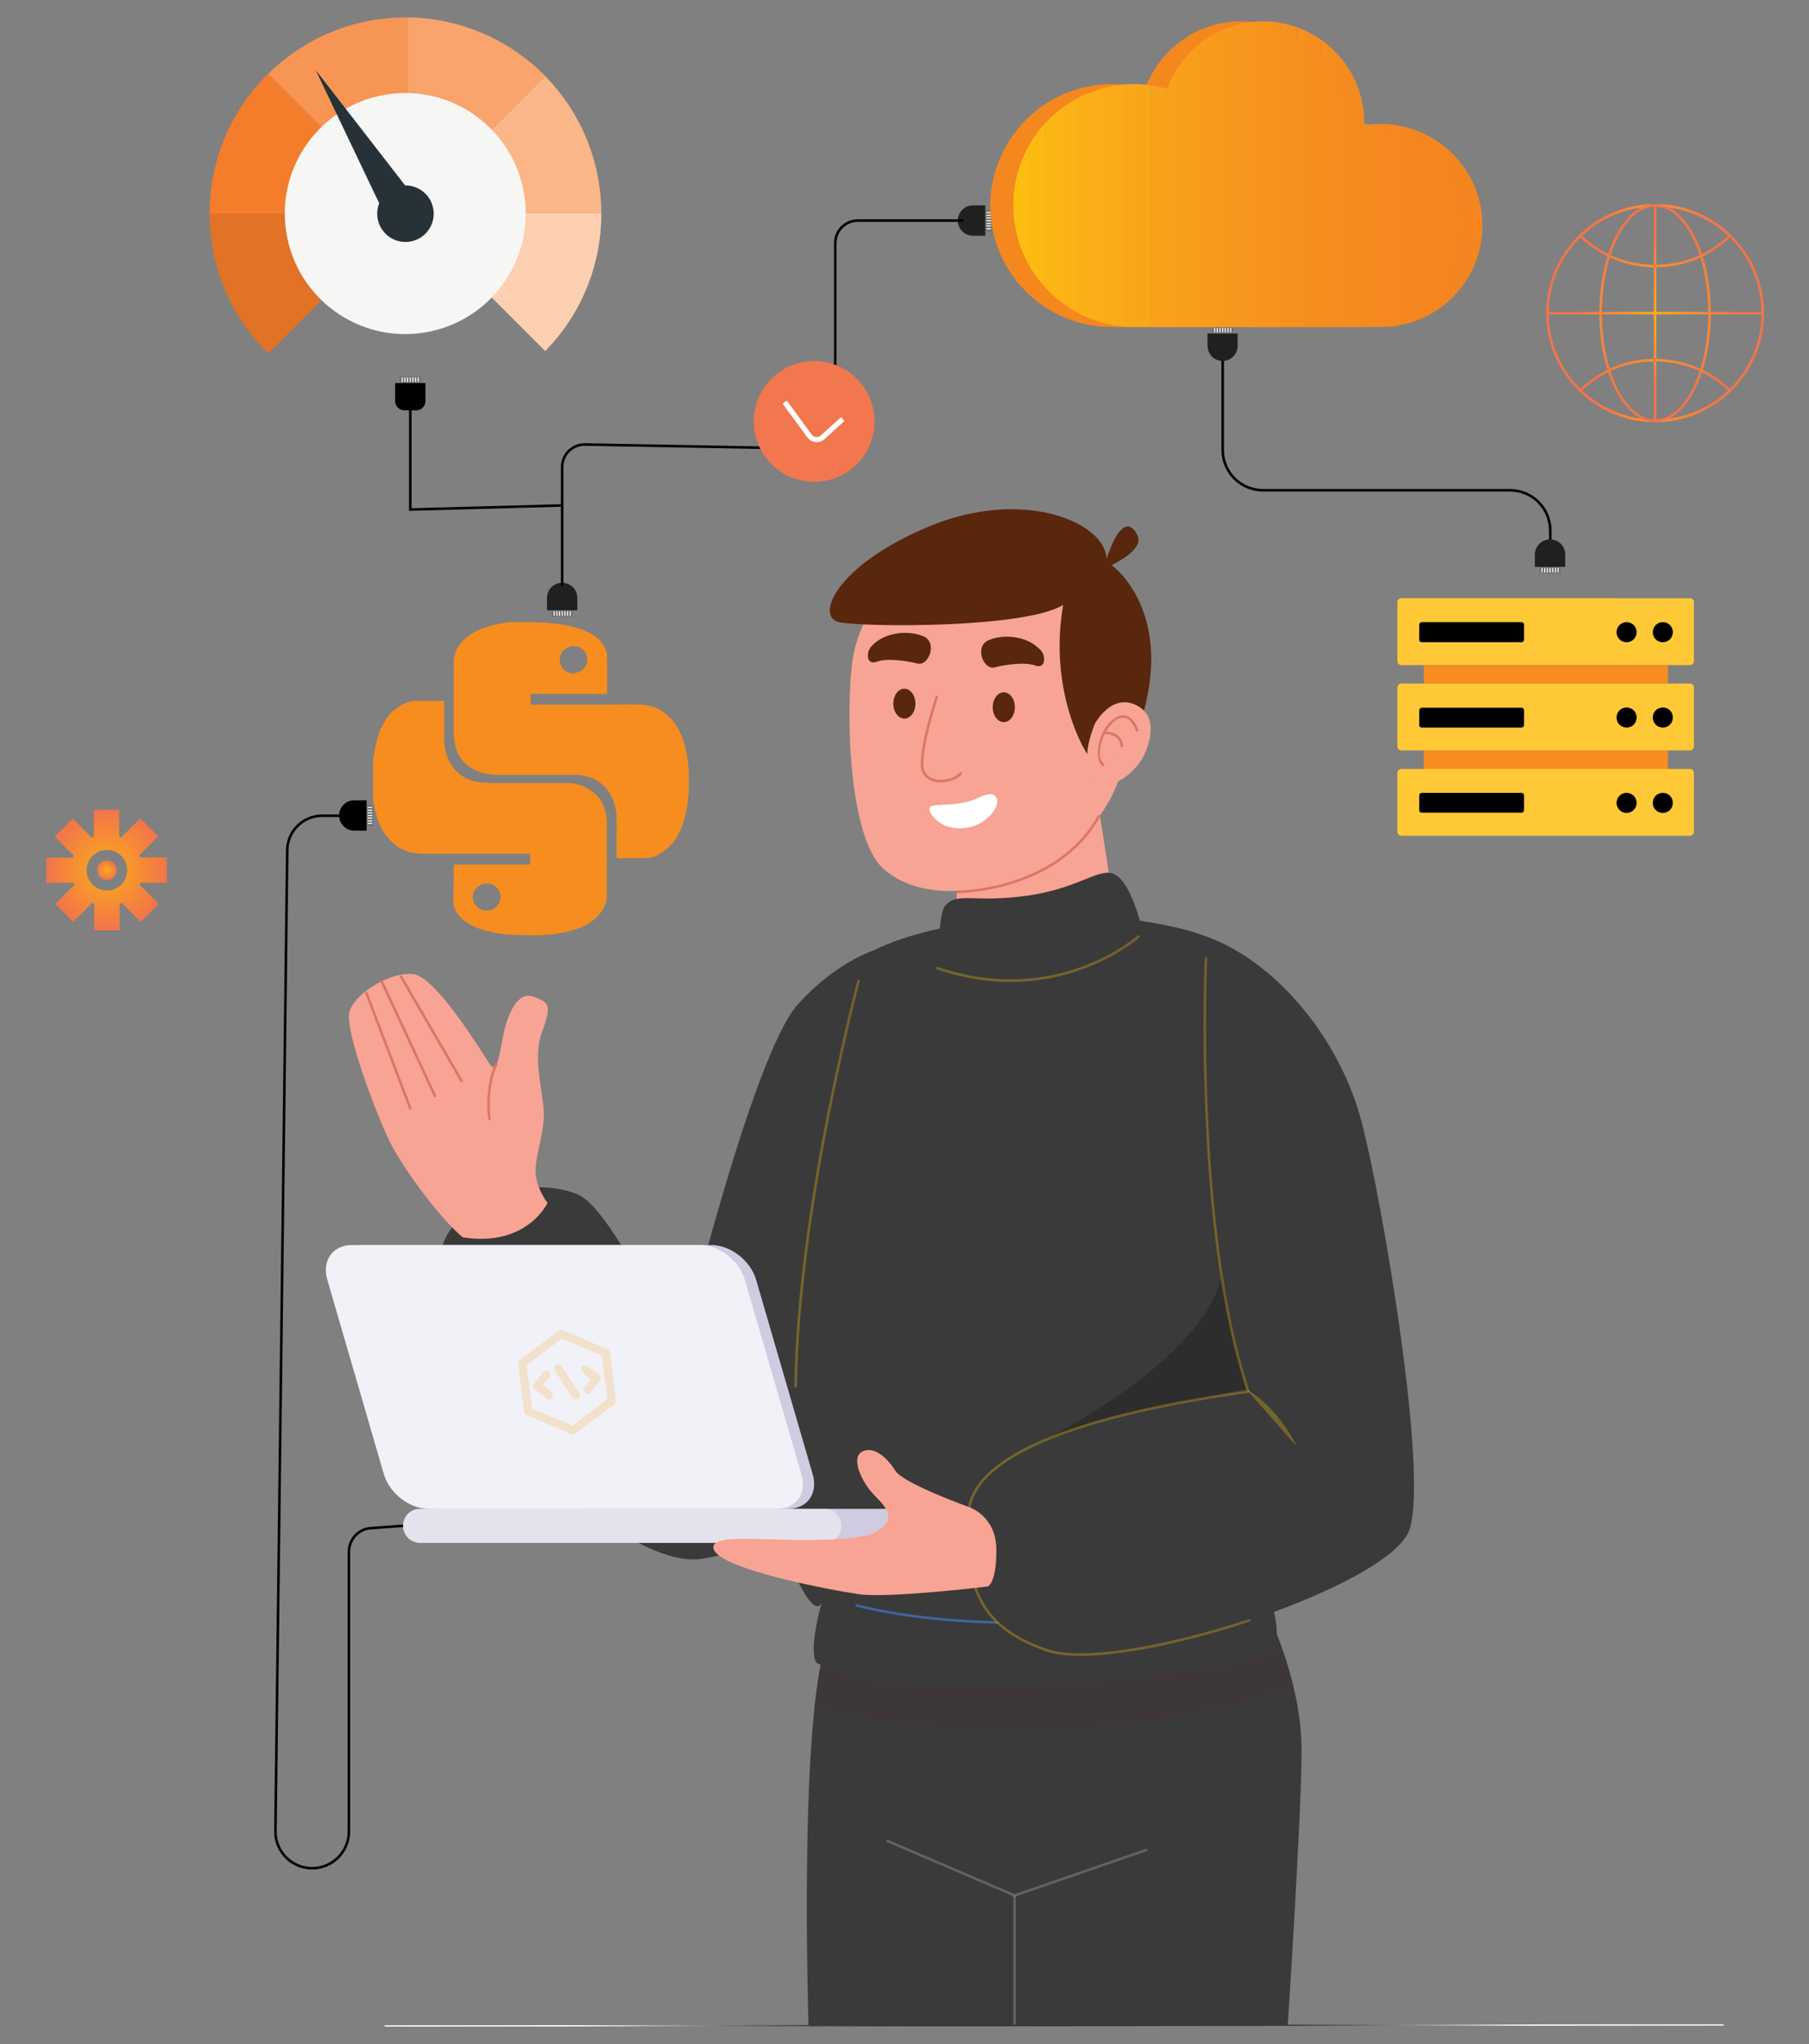 <?xml version="1.0" encoding="utf-8"?>
<!-- Generator: Adobe Illustrator 25.4.1, SVG Export Plug-In . SVG Version: 6.00 Build 0)  -->
<svg version="1.1" id="Layer_1" xmlns="http://www.w3.org/2000/svg" xmlns:xlink="http://www.w3.org/1999/xlink" x="0px" y="0px"
	 viewBox="0 0 704.1 795.2" style="enable-background:new 0 0 704.1 795.2;" xml:space="preserve">
<rect x="0" y="0" width="704.1" height="795.2" fill="#808080" stroke="none"/>
<style type="text/css">
	.st0{fill:url(#SVGID_1_);}
	.st1{fill:#3A3A3A;}
	.st2{opacity:0.25;fill:#492D3E;}
	.st3{fill:#2D2D2D;}
	.st4{fill:#F7A494;}
	.st5{opacity:0.46;fill:#F7A494;}
	.st6{fill:#58270D;}
	.st7{fill:none;stroke:#DB7665;stroke-linecap:round;stroke-miterlimit:10;}
	.st8{fill:#FFFFFF;}
	
		.st9{opacity:0.3;fill:none;stroke:url(#SVGID_00000067222379981933149760000006687251837323196548_);stroke-linecap:round;stroke-miterlimit:10;}
	.st10{fill:none;stroke:#42649F;stroke-linecap:round;stroke-miterlimit:10;}
	
		.st11{opacity:0.3;fill:none;stroke:url(#SVGID_00000096747753354946047070000005718936354267738294_);stroke-linecap:round;stroke-miterlimit:10;}
	.st12{opacity:0.3;fill:url(#SVGID_00000015321536575697948460000010288447253708778932_);}
	.st13{fill:#D0CBE0;}
	.st14{fill:#F1F1F8;}
	.st15{fill:#E4E3ED;}
	
		.st16{opacity:0.3;fill:none;stroke:url(#SVGID_00000049931540728745386500000002256202084776377742_);stroke-linecap:round;stroke-miterlimit:10;}
	.st17{opacity:0.2;fill:none;stroke:#FFFFFF;stroke-miterlimit:10;}
	.st18{fill:none;stroke:#010202;stroke-miterlimit:10;}
	.st19{fill:#6F7072;}
	.st20{fill:#221F1F;}
	.st21{fill:#6D6E71;}
	.st22{fill:#F3774E;}
	.st23{fill:none;stroke:#FFFFFF;stroke-width:2;stroke-miterlimit:10;}
	.st24{fill:#FFC836;}
	.st25{fill:#F68D1E;}
	.st26{fill:url(#SVGID_00000166672939409342186950000010956650352619698101_);}
	.st27{fill:url(#SVGID_00000077294255900002726900000003999727904557347259_);}
	.st28{fill:none;stroke:url(#SVGID_00000061452767731325053270000004305782230177216646_);stroke-miterlimit:10;}
	.st29{fill:none;stroke:url(#SVGID_00000008114830425608137820000012404858764033505697_);stroke-miterlimit:10;}
	.st30{fill:none;stroke:url(#SVGID_00000022545629007018289870000010071621554882290827_);stroke-miterlimit:10;}
	.st31{fill:none;stroke:url(#SVGID_00000025411882685125876000000013507941619853140145_);stroke-miterlimit:10;}
	.st32{fill:none;stroke:url(#SVGID_00000111897826005636462950000015505360388829764530_);stroke-miterlimit:10;}
	.st33{fill:none;stroke:url(#SVGID_00000181055762215503356810000000569477003291524481_);stroke-miterlimit:10;}
	.st34{clip-path:url(#SVGID_00000152236082846308239320000012670222802464575166_);fill:#F5851F;}
	.st35{clip-path:url(#SVGID_00000109019115326828399410000013893061234181593785_);fill:#F5851F;}
	.st36{clip-path:url(#SVGID_00000071546449173771013910000010923365580887890330_);fill:#F5871F;}
	.st37{clip-path:url(#SVGID_00000166647133690776955320000016932627843868390823_);fill:#F5871F;}
	.st38{clip-path:url(#SVGID_00000029025797057694431800000001720092139956683445_);fill:#F5851F;}
	.st39{clip-path:url(#SVGID_00000090284735545148237390000007911518103112465586_);fill:#F5851F;}
	.st40{clip-path:url(#SVGID_00000106118240623991921430000010391981353777652869_);fill:#F5851F;}
	.st41{clip-path:url(#SVGID_00000011747868108301453190000018090598904750628263_);fill:#F5851F;}
	.st42{clip-path:url(#SVGID_00000075841376384182644240000017520950929585120136_);fill:#F5851F;}
	.st43{clip-path:url(#SVGID_00000121251117045478765990000016738776937807951529_);fill:#F5861F;}
	.st44{clip-path:url(#SVGID_00000067199744712343285300000003974227379385908922_);fill:#F5861F;}
	.st45{clip-path:url(#SVGID_00000002343620040238673940000000081496557901647797_);fill:#F5861F;}
	.st46{clip-path:url(#SVGID_00000007423386590061789820000009633751331388136627_);fill:#F5861F;}
	.st47{clip-path:url(#SVGID_00000093142747595245474830000004859069518857181851_);fill:#F5871F;}
	.st48{clip-path:url(#SVGID_00000012469040983788785080000009781302257558900632_);fill:#F5871F;}
	.st49{clip-path:url(#SVGID_00000154413849262555294920000012659314982680605337_);fill:#F5881F;}
	.st50{clip-path:url(#SVGID_00000165940763988354658770000014917036676136527281_);fill:#F5881F;}
	.st51{clip-path:url(#SVGID_00000012460726726223764910000000653066484005036688_);fill:#F5891F;}
	.st52{clip-path:url(#SVGID_00000034803979485901212330000009229790318285196961_);fill:#F5891F;}
	.st53{clip-path:url(#SVGID_00000160166855110554959730000009064821961129798529_);fill:#F58A1F;}
	.st54{clip-path:url(#SVGID_00000102519818812609352770000002149795868957435782_);fill:#F58B1F;}
	.st55{clip-path:url(#SVGID_00000133525538232951649840000015818494888016123560_);fill:#F58B1F;}
	.st56{clip-path:url(#SVGID_00000026120980618348973600000015942153566853630353_);fill:#F68C1E;}
	.st57{clip-path:url(#SVGID_00000102506914292379209370000003096802923359169676_);fill:#F68D1E;}
	.st58{clip-path:url(#SVGID_00000155827159126977622540000015723689206011255944_);fill:#F68D1E;}
	.st59{clip-path:url(#SVGID_00000085944556991370794380000001904712637191645860_);fill:#F68E1E;}
	.st60{clip-path:url(#SVGID_00000096060873442220898560000014986483281003308934_);fill:#F68E1E;}
	.st61{clip-path:url(#SVGID_00000106839475101921806400000014776684242264883352_);fill:#F6901E;}
	.st62{clip-path:url(#SVGID_00000065756271790551248970000010798840693903560380_);fill:#F6901E;}
	.st63{clip-path:url(#SVGID_00000034812635075031676870000017873084896803244982_);fill:#F6911E;}
	.st64{clip-path:url(#SVGID_00000031909625332075088010000004851564511731519637_);fill:#F6921E;}
	.st65{clip-path:url(#SVGID_00000014632927344424707030000001106103562091623609_);fill:#F7941D;}
	.st66{clip-path:url(#SVGID_00000083779989492331542670000005944907350305394575_);fill:#F7941D;}
	.st67{clip-path:url(#SVGID_00000023248185587268309970000018065026995770896549_);fill:#F7961D;}
	.st68{clip-path:url(#SVGID_00000030462857923184260480000014089071194305383606_);fill:#F7971D;}
	.st69{clip-path:url(#SVGID_00000072999474838780056710000012105410497951643281_);fill:#F7981D;}
	.st70{clip-path:url(#SVGID_00000161614726350704836620000001806968258169828000_);fill:#F7991C;}
	.st71{clip-path:url(#SVGID_00000117636744310804164050000001832412305933033375_);fill:#F7991C;}
	.st72{clip-path:url(#SVGID_00000114764757520110373190000009052677092777445013_);fill:#F89B1C;}
	.st73{clip-path:url(#SVGID_00000170959521445809687160000017952078307673683641_);fill:#F89C1C;}
	.st74{clip-path:url(#SVGID_00000155115213734408379750000017682636885048345742_);fill:#F89E1B;}
	.st75{clip-path:url(#SVGID_00000003812705267852421780000001536677659143369642_);fill:#F89E1B;}
	.st76{clip-path:url(#SVGID_00000092438754945678571480000013504880189696915894_);fill:#F8A01B;}
	.st77{clip-path:url(#SVGID_00000060019902178464949230000002891532641308467856_);fill:#F9A11B;}
	.st78{clip-path:url(#SVGID_00000127018675347587344010000000845421053369833133_);fill:#F9A21B;}
	.st79{clip-path:url(#SVGID_00000006673998201772884050000004375625196263608482_);fill:#F9A31A;}
	.st80{clip-path:url(#SVGID_00000098936372666436702890000016608456428578422430_);fill:#F9A61A;}
	.st81{clip-path:url(#SVGID_00000156555971438181379220000009925725181103130289_);fill:#F9A619;}
	.st82{clip-path:url(#SVGID_00000127741455286353765440000006111508856304122521_);fill:#FAA819;}
	.st83{clip-path:url(#SVGID_00000062171974271341313830000002302860027594706572_);fill:#FAA919;}
	.st84{clip-path:url(#SVGID_00000049216421927436876860000003014168748628513463_);fill:#FAAB18;}
	.st85{clip-path:url(#SVGID_00000139995353681942911150000016185303914959697040_);fill:#FAAC18;}
	.st86{clip-path:url(#SVGID_00000125560516250266685230000011365162243040369335_);fill:#FAAE17;}
	.st87{clip-path:url(#SVGID_00000099619993513017946620000011128250845777335977_);fill:#FBAF17;}
	.st88{clip-path:url(#SVGID_00000103943477473095094660000015858083094585503404_);fill:#FBB116;}
	.st89{clip-path:url(#SVGID_00000067235763713082918900000001758540962753724343_);fill:#FBB315;}
	.st90{clip-path:url(#SVGID_00000151502624518573152470000007960131343822040996_);fill:#FCB415;}
	.st91{clip-path:url(#SVGID_00000166658163254908054730000001592674236161156000_);fill:#FCB614;}
	.st92{clip-path:url(#SVGID_00000157268519108113983300000007151251394949595823_);fill:#FCB713;}
	.st93{clip-path:url(#SVGID_00000161626360823157601710000012346545646720534711_);fill:#FCB912;}
	.st94{clip-path:url(#SVGID_00000125599972109245340610000005719407696760230837_);fill:#FDBB11;}
	.st95{clip-path:url(#SVGID_00000078754236165545346310000000745653869197378711_);fill:#FDBD10;}
	.st96{clip-path:url(#SVGID_00000177448521297530884940000002788880464249300098_);fill:#FCBF10;}
	.st97{clip-path:url(#SVGID_00000138566503599986176300000008143538894665987202_);fill:#FCBF10;}
	.st98{fill:#F47E2C;}
	.st99{opacity:0.3;fill:#F47E2C;}
	.st100{fill:#F69554;}
	.st101{opacity:0.3;fill:#F69554;}
	.st102{fill:#F8A56D;}
	.st103{opacity:0.7;fill:#F8A56D;}
	.st104{fill:#FAB687;}
	.st105{opacity:0.8;fill:#FAB687;}
	.st106{fill:#FCCFB0;}
	.st107{opacity:0.9;fill:#FCCFB0;}
	.st108{fill:#E17226;}
	.st109{fill:#F6F6F5;}
	.st110{fill:#263238;}
	.st111{opacity:0.2;fill:#F9A31A;}
</style>
<g>
	
		<radialGradient id="SVGID_1_" cx="293.844" cy="787.861" r="184.265" gradientTransform="matrix(-1 0 0 1 704.141 0)" gradientUnits="userSpaceOnUse">
		<stop  offset="0" style="stop-color:#000000"/>
		<stop  offset="0.133" style="stop-color:#040404"/>
		<stop  offset="0.26" style="stop-color:#0F0F0F"/>
		<stop  offset="0.384" style="stop-color:#222222"/>
		<stop  offset="0.506" style="stop-color:#3D3D3D"/>
		<stop  offset="0.627" style="stop-color:#606060"/>
		<stop  offset="0.748" style="stop-color:#8B8B8B"/>
		<stop  offset="0.867" style="stop-color:#BDBDBD"/>
		<stop  offset="0.983" style="stop-color:#F6F6F6"/>
		<stop  offset="1" style="stop-color:#FFFFFF"/>
	</radialGradient>
	<polygon class="st0" points="149.7,788.3 670.9,787.9 670.9,787.4 149.7,787.8 	"/>
	<path class="st1" d="M346,367.9c0,0-17.2,2.7-35.4,22.7c-18.1,19.9-46.2,136.9-46.2,136.9s-25.4-56.2-39-62.6
		c-13.6-6.3-39-3.6-50.8,14.5c-11.8,18.1,10,59.8,24.5,78.9c14.5,19,52.6,51.7,74.3,48c21.8-3.6,58-18.1,58-18.1L346,367.9z"/>
	<path class="st1" d="M494.9,630.9c0,0,11.7,24.4,11.7,49.8S501.2,788,501.2,788H314.7c0,0-4.2-128.5,8.5-152.9
		C369.9,643.6,494.9,630.9,494.9,630.9z"/>
	<path class="st2" d="M317,664.3c36.1,8.8,105.9,18.6,186.4-8c-3.4-14.7-8.6-25.4-8.6-25.4s-125,12.7-171.6,4.2
		C320.4,640.5,318.4,651.1,317,664.3z"/>
	<path class="st1" d="M426.8,356.5c0,0,50,2.2,58.3,19.1c8.2,17,25.2,224.6,21.1,235.1c-4.1,10.6-11.3,12.7-11.3,12.7
		s5.2,15.9-1,20.1c-6.2,4.2-139.1,24.4-176.2,3.2c-3.1-5.3,2.1-23.3,2.1-23.3s-2.1,6.4-9.3-8.5s-2.4-190.5,18.5-235.7
		C335.3,365.4,380.5,354.3,426.8,356.5z"/>
	<path class="st3" d="M475.5,496.3c-7.2,33.8-71.5,65.1-71.5,65.1s74.5-20.3,80.9-21.2L475.5,496.3z"/>
	<path class="st4" d="M429.7,361.6c-11,15.6-49.1,21.7-54.9,16.9c-2.8-2.3-3.2-11.7-2.9-20.8c0.3-9.5,1.5-18.7,1.5-18.7
		s25.7-6.4,42.3-16.5c3.2-1.9,9.4-7.9,11.7-10C429.7,329.8,435.5,353.4,429.7,361.6z"/>
	<path class="st5" d="M421.5,321.1c0,0-3.4,15-17.4,26.5c-9,7.5-23.4,9.5-32.3,10.1c0.3-9.5,1.5-18.7,1.5-18.7s25.7-6.4,42.3-16.5
		L421.5,321.1z"/>
	<path class="st4" d="M332.4,253.6c-3.2,14.3-3.5,71,11.5,84.4c22.2,19.8,76,3.9,90.6-32.3c12.4-30.7,11-82.9-22.9-92.7
		C370.4,201.1,339,224.1,332.4,253.6z"/>
	<path class="st6" d="M422.5,292.2c0,0-14.5-23.1-8.7-56.9c-14.9,9.2-78.1,8.7-87.2,6.7c-9.2-1.9-1.9-21.7,34.7-37.1
		c36.6-15.4,68.9-1.9,69.4,12.5c4.8-14.5,9.2-14.9,12-9.2c2.9,5.8-10.1,11.6-10.1,11.6s14,9.6,15.4,33.2
		C449.4,276.8,434.5,313.4,422.5,292.2z"/>
	<path class="st7" d="M364.6,271.1c0,0-7.9,23.8-5.1,29.3c2.9,5.4,11.9,3.6,14.5,0.4"/>
	<path class="st6" d="M339,251.6c5.3-6.1,15.2-6.5,20.6-4c5.4,2.5,1.8,11.6-2.5,10.5c-4.3-1.1-11.9-2.2-15.9-0.7
		C337.2,258.9,337.1,253.8,339,251.6z"/>
	<path class="st6" d="M405.2,253.1c-5.3-6.1-15.2-6.5-20.6-4c-5.4,2.5-1.8,11.6,2.5,10.5s11.9-2.2,15.9-0.7
		C407,260.3,407.1,255.2,405.2,253.1z"/>
	<path class="st6" d="M356.3,273.7c0,3.2-1.9,5.8-4.3,5.8c-2.4,0-4.3-2.6-4.3-5.8c0-3.2,1.9-5.8,4.3-5.8
		C354.4,267.9,356.3,270.5,356.3,273.7z"/>
	<path class="st6" d="M395,275.1c0,3.2-1.9,5.8-4.3,5.8c-2.4,0-4.3-2.6-4.3-5.8c0-3.2,1.9-5.8,4.3-5.8
		C393.1,269.3,395,271.9,395,275.1z"/>
	<path class="st8" d="M365.4,313.1c0,0,9.8,0,14.8-2.5c5.1-2.5,7.2-2.2,7.9,0.7c0.7,2.9-4,9-10.8,10.5c-6.9,1.4-11.9-1.1-14.5-4.7
		C360.3,313.4,362.8,313.4,365.4,313.1z"/>
	<path class="st4" d="M426.1,281.6c0,0,6.1-11.6,15.5-7.6c8.2,3.5,6.9,11.9,4.3,18.4s-10.1,13-15.5,12.6
		C425,304.7,419.6,297.9,426.1,281.6z"/>
	<path class="st7" d="M429.3,297.5c-3.5-3.3-0.7-14.7,5.4-18.1c5.5-3,7.9,4.7,7.9,4.7"/>
	<path class="st5" d="M427.9,295c0,0,9,4,11.2-8.7c1.4-6.9-4.3-6.9-4.3-6.9S427.5,284.9,427.9,295z"/>
	<path class="st7" d="M429.7,285.1c0,0,6.3-0.7,7,5.1"/>
	<path class="st7" d="M372.8,346.9c0,0,38.5,0,54.9-29.4"/>
	<path class="st1" d="M446.1,368.1c0,0-4.9-26.9-13.7-28.5c-5.9-1.1-13.6,6.1-32.6,8.8c-21,2.9-26.7-1.5-31.7,3.6
		c-4.1,4.2-2.4,35.4-2.4,35.4S422.8,395.7,446.1,368.1z"/>
	
		<linearGradient id="SVGID_00000044871010492262224520000006796963774179048582_" gradientUnits="userSpaceOnUse" x1="260.538" y1="372.927" x2="339.739" y2="372.927" gradientTransform="matrix(-1 0 0 1 704.141 0)">
		<stop  offset="4.283885e-07" style="stop-color:#FCBF10"/>
		<stop  offset="1" style="stop-color:#FDD301"/>
	</linearGradient>
	
		<path style="opacity:0.3;fill:none;stroke:url(#SVGID_00000044871010492262224520000006796963774179048582_);stroke-linecap:round;stroke-miterlimit:10;" d="
		M443.1,364.3c0,0-31.6,28.2-78.2,12.3"/>
	<path class="st10" d="M493.8,622.1c0,0-93.2,18.9-160.4,2.4"/>
	<path class="st1" d="M470.9,364.8c26.4,10.1,50.8,39.7,59.1,71.7c8.3,32,25.8,135.7,18.7,158.2c-7.1,22.5-112.5,56.8-140.9,47.4
		c-28.4-9.5-32-27.2-30.8-53.3c1.2-26,56.8-40.2,108.9-47.4C464.6,478.7,470.9,364.8,470.9,364.8z"/>
	
		<linearGradient id="SVGID_00000008837593059982942540000010509731323600512663_" gradientUnits="userSpaceOnUse" x1="217.416" y1="508.209" x2="327.816" y2="508.209" gradientTransform="matrix(-1 0 0 1 704.141 0)">
		<stop  offset="4.283885e-07" style="stop-color:#FCBF10"/>
		<stop  offset="1" style="stop-color:#FDD301"/>
	</linearGradient>
	
		<path style="opacity:0.3;fill:none;stroke:url(#SVGID_00000008837593059982942540000010509731323600512663_);stroke-linecap:round;stroke-miterlimit:10;" d="
		M486.2,630.3c-30.8,10.2-64.2,16.4-78.4,11.7c-28.4-9.5-32-27.2-30.8-53.3c1.2-26,56.8-40.2,108.9-47.4
		c-21.3-62.7-16.5-168.6-16.5-168.6"/>
	
		<linearGradient id="SVGID_00000096034727414661504580000000109918667261579185_" gradientUnits="userSpaceOnUse" x1="199.297" y1="551.429" x2="219.24" y2="551.429" gradientTransform="matrix(-1 0 0 1 704.141 0)">
		<stop  offset="4.283885e-07" style="stop-color:#FCBF10"/>
		<stop  offset="1" style="stop-color:#FDD301"/>
	</linearGradient>
	<path style="opacity:0.3;fill:url(#SVGID_00000096034727414661504580000000109918667261579185_);" d="M484.9,540.2
		c13.4,7.9,19.9,22.5,19.9,22.5"/>
	<path class="st10" d="M382.9,595"/>
	<path class="st13" d="M306.8,586.9H171.2c-7.4,0-15.2-6-17.4-13.5l-22-75.6c-2.2-7.4,2.1-13.5,9.5-13.5h135.6
		c7.4,0,15.2,6,17.4,13.5l22,75.6C318.5,580.8,314.3,586.9,306.8,586.9z"/>
	<path class="st14" d="M302.5,586.9H166.8c-7.4,0-15.2-6-17.4-13.5l-22-75.6c-2.2-7.4,2.1-13.5,9.5-13.5h135.6
		c7.4,0,15.2,6,17.4,13.5l22,75.6C314.2,580.8,309.9,586.9,302.5,586.9z"/>
	<path class="st13" d="M358.3,586.9H163.5c-3.7,0-6.6,3-6.6,6.6l0,0c0,3.7,3,6.6,6.6,6.6h194.8c3.7,0,6.6-3,6.6-6.6l0,0
		C364.9,589.8,361.9,586.9,358.3,586.9z"/>
	<path class="st15" d="M320.9,586.9H163.5c-3.7,0-6.6,3-6.6,6.6l0,0c0,3.7,3,6.6,6.6,6.6h157.4c3.7,0,6.6-3,6.6-6.6l0,0
		C327.5,589.8,324.5,586.9,320.9,586.9z"/>
	<line class="st13" x1="166.8" y1="586.9" x2="302.5" y2="586.9"/>
	<path class="st4" d="M377.1,586.2c0,0,10.6,3.3,10.7,16.5c0.1,13.1-3.3,14.4-3.3,14.4s-38.7,4.7-50.3,3
		c-11.5-1.7-54.9-9.9-56.5-17.8c-1.5-7.9,34.4,0,60.5-5.2c12.4-5.2,6.9-10.6,2.1-15.5c-4.8-4.9-9.3-14.4-4.8-16.9
		c4.5-2.5,9.9,2.4,13,7.4C351.5,577,377.1,586.2,377.1,586.2z"/>
	
		<linearGradient id="SVGID_00000012450370253600924510000010801294747714757816_" gradientUnits="userSpaceOnUse" x1="369.459" y1="460.35" x2="394.936" y2="460.35" gradientTransform="matrix(-1 0 0 1 704.141 0)">
		<stop  offset="4.283885e-07" style="stop-color:#FCBF10"/>
		<stop  offset="1" style="stop-color:#FDD301"/>
	</linearGradient>
	
		<path style="opacity:0.3;fill:none;stroke:url(#SVGID_00000012450370253600924510000010801294747714757816_);stroke-linecap:round;stroke-miterlimit:10;" d="
		M334.2,381.5c0,0-23.6,87.9-24.5,157.7"/>
	<path class="st4" d="M213.1,467.9c0,0-7.9,17.3-33,13.4c-9.4-7.9-23.6-27.5-28.3-37c-4.7-9.4-18.1-44-15.7-51.1
		c2.4-7.1,16.5-15.7,25.2-14.2c8.7,1.6,26,29.9,29.1,34.6c3.1,4.7,3.9-3.1,5.5-11c1.6-7.9,5.5-17.3,11.8-14.9
		c6.3,2.4,7.1,3.1,3.1,14.2c-3.9,11,1.6,25.2,0.8,33.8s-3.1,13.4-3.1,19.7C208.3,461.7,213.1,467.9,213.1,467.9z"/>
	<path class="st7" d="M193.1,414c-4.4,10-2.6,21.2-2.6,21.2"/>
	<line class="st7" x1="156.1" y1="379.9" x2="179.6" y2="420.4"/>
	<line class="st7" x1="148.6" y1="381.8" x2="169.3" y2="426.3"/>
	<line class="st7" x1="142.6" y1="386.2" x2="159.7" y2="431.1"/>
	<polyline class="st17" points="446.5,719.5 394.9,737.3 345,715.9 	"/>
	<line class="st17" x1="394.9" y1="737.3" x2="394.9" y2="787.6"/>
	<path class="st18" d="M156.9,593.5l-12.5,0.9c-4.9,0.3-8.6,4.4-8.6,9.3v108.7c0,7.9-6.4,14.3-14.3,14.3l0,0
		c-8,0-14.4-6.5-14.3-14.5l4.6-381.5c0.1-7.4,6.1-13.4,13.6-13.4h10.3"/>
	<g>
		<path d="M137.9,323.1h4.8v-11.8h-4.8c-3.3,0-5.9,2.6-5.9,5.9l0,0C132,320.5,134.6,323.1,137.9,323.1z"/>
		
			<rect x="142.7" y="313.1" transform="matrix(-1 -1.224647e-16 1.224647e-16 -1 288.015 634.456)" class="st19" width="2.6" height="8.2"/>
		<g>
			
				<rect x="143.1" y="313.9" transform="matrix(-1 -1.224647e-16 1.224647e-16 -1 288.014 628.189)" class="st8" width="1.8" height="0.4"/>
			
				<rect x="143.1" y="314.9" transform="matrix(-1 -1.224647e-16 1.224647e-16 -1 288.014 630.278)" class="st8" width="1.8" height="0.4"/>
			
				<rect x="143.1" y="316" transform="matrix(-1 -1.224647e-16 1.224647e-16 -1 288.014 632.367)" class="st8" width="1.8" height="0.4"/>
			
				<rect x="143.1" y="317" transform="matrix(-1 -1.224647e-16 1.224647e-16 -1 288.014 634.456)" class="st8" width="1.8" height="0.4"/>
			
				<rect x="143.1" y="318.1" transform="matrix(-1 -1.224647e-16 1.224647e-16 -1 288.014 636.546)" class="st8" width="1.8" height="0.4"/>
			
				<rect x="143.1" y="319.1" transform="matrix(-1 -1.224647e-16 1.224647e-16 -1 288.014 638.635)" class="st8" width="1.8" height="0.4"/>
			
				<rect x="143.1" y="320.2" transform="matrix(-1 -1.224647e-16 1.224647e-16 -1 288.014 640.724)" class="st8" width="1.8" height="0.4"/>
		</g>
	</g>
	<g>
		<path class="st20" d="M212.9,232.6v4.8h11.8v-4.8c0-3.3-2.6-5.9-5.9-5.9l0,0C215.5,226.7,212.9,229.3,212.9,232.6z"/>
		
			<rect x="217.5" y="234.6" transform="matrix(6.123234e-17 -1 1 6.123234e-17 -19.86 457.458)" class="st19" width="2.6" height="8.2"/>
		<g>
			
				<rect x="221" y="238.5" transform="matrix(6.123234e-17 -1 1 6.123234e-17 -16.726 460.591)" class="st8" width="1.8" height="0.4"/>
			
				<rect x="220" y="238.5" transform="matrix(6.123234e-17 -1 1 6.123234e-17 -17.771 459.547)" class="st8" width="1.8" height="0.4"/>
			
				<rect x="218.9" y="238.5" transform="matrix(6.123234e-17 -1 1 6.123234e-17 -18.815 458.502)" class="st8" width="1.8" height="0.4"/>
			
				<rect x="217.9" y="238.5" transform="matrix(6.123234e-17 -1 1 6.123234e-17 -19.86 457.458)" class="st8" width="1.8" height="0.4"/>
			
				<rect x="216.8" y="238.5" transform="matrix(6.123234e-17 -1 1 6.123234e-17 -20.904 456.413)" class="st8" width="1.8" height="0.4"/>
			
				<rect x="215.8" y="238.5" transform="matrix(6.123234e-17 -1 1 6.123234e-17 -21.949 455.369)" class="st8" width="1.8" height="0.4"/>
			
				<rect x="214.8" y="238.5" transform="matrix(6.123234e-17 -1 1 6.123234e-17 -22.994 454.324)" class="st8" width="1.8" height="0.4"/>
		</g>
	</g>
	<g>
		<path d="M153.8,156v-7h11.8v7c0,2-1.6,3.6-3.6,3.6h-4.5C155.5,159.7,153.8,158,153.8,156z"/>
		
			<rect x="158.4" y="143.6" transform="matrix(-1.836970e-16 1 -1 -1.836970e-16 307.388 -12.04)" class="st19" width="2.6" height="8.2"/>
		<g>
			
				<rect x="161.9" y="147.5" transform="matrix(-1.836970e-16 1 -1 -1.836970e-16 310.522 -15.174)" class="st8" width="1.8" height="0.4"/>
			
				<rect x="160.9" y="147.5" transform="matrix(-1.836970e-16 1 -1 -1.836970e-16 309.477 -14.129)" class="st8" width="1.8" height="0.4"/>
			
				<rect x="159.8" y="147.5" transform="matrix(-1.836970e-16 1 -1 -1.836970e-16 308.432 -13.085)" class="st8" width="1.8" height="0.4"/>
			
				<rect x="158.8" y="147.5" transform="matrix(-1.836970e-16 1 -1 -1.836970e-16 307.388 -12.04)" class="st8" width="1.8" height="0.4"/>
			
				<rect x="157.8" y="147.5" transform="matrix(-1.836970e-16 1 -1 -1.836970e-16 306.343 -10.995)" class="st8" width="1.8" height="0.4"/>
			
				<rect x="156.7" y="147.5" transform="matrix(-1.836970e-16 1 -1 -1.836970e-16 305.298 -9.951)" class="st8" width="1.8" height="0.4"/>
			
				<rect x="155.7" y="147.5" transform="matrix(-1.836970e-16 1 -1 -1.836970e-16 304.254 -8.906)" class="st8" width="1.8" height="0.4"/>
		</g>
	</g>
	<g>
		<path class="st20" d="M378.7,91.7h4.8V79.9h-4.8c-3.3,0-5.9,2.6-5.9,5.9l0,0C372.8,89.1,375.5,91.7,378.7,91.7z"/>
		
			<rect x="383.5" y="81.7" transform="matrix(-1 -1.224647e-16 1.224647e-16 -1 769.642 171.621)" class="st21" width="2.6" height="8.2"/>
		<g>
			
				<rect x="383.9" y="82.5" transform="matrix(-1 -1.224647e-16 1.224647e-16 -1 769.642 165.354)" class="st8" width="1.8" height="0.4"/>
			
				<rect x="383.9" y="83.5" transform="matrix(-1 -1.224647e-16 1.224647e-16 -1 769.642 167.443)" class="st8" width="1.8" height="0.4"/>
			
				<rect x="383.9" y="84.6" transform="matrix(-1 -1.224647e-16 1.224647e-16 -1 769.642 169.532)" class="st8" width="1.8" height="0.4"/>
			
				<rect x="383.9" y="85.6" transform="matrix(-1 -1.224647e-16 1.224647e-16 -1 769.642 171.621)" class="st8" width="1.8" height="0.4"/>
			
				<rect x="383.9" y="86.6" transform="matrix(-1 -1.224647e-16 1.224647e-16 -1 769.642 173.711)" class="st8" width="1.8" height="0.4"/>
			
				<rect x="383.9" y="87.7" transform="matrix(-1 -1.224647e-16 1.224647e-16 -1 769.642 175.8)" class="st8" width="1.8" height="0.4"/>
			
				<rect x="383.9" y="88.7" transform="matrix(-1 -1.224647e-16 1.224647e-16 -1 769.642 177.889)" class="st8" width="1.8" height="0.4"/>
		</g>
	</g>
	<path class="st18" d="M375,85.8h-41.1c-4.9,0-8.8,3.9-8.8,8.8v71.1c0,4.9-3.9,8.8-8.8,8.8l-88.7-1.6c-4.9,0-8.8,3.9-8.8,8.8v46.2"
		/>
	<polyline class="st18" points="159.7,157.6 159.7,198.2 219,196.6 	"/>
	<path class="st18" d="M475.9,131.3V175c0,8.7,7,15.7,15.7,15.7h96.1c8.7,0,15.7,7,15.7,15.7v15.9"/>
	<g>
		<path class="st20" d="M481.7,134.5v-4.8H470v4.8c0,3.3,2.6,5.9,5.9,5.9l0,0C479.1,140.4,481.7,137.8,481.7,134.5z"/>
		
			<rect x="474.5" y="124.3" transform="matrix(-1.836970e-16 1 -1 -1.836970e-16 604.281 -347.424)" class="st21" width="2.6" height="8.2"/>
		<g>
			
				<rect x="471.8" y="128.2" transform="matrix(-1.836970e-16 1 -1 -1.836970e-16 601.147 -344.29)" class="st8" width="1.8" height="0.4"/>
			
				<rect x="472.9" y="128.2" transform="matrix(-1.836970e-16 1 -1 -1.836970e-16 602.192 -345.335)" class="st8" width="1.8" height="0.4"/>
			
				<rect x="473.9" y="128.2" transform="matrix(-1.836970e-16 1 -1 -1.836970e-16 603.236 -346.379)" class="st8" width="1.8" height="0.4"/>
			
				<rect x="474.9" y="128.2" transform="matrix(-1.836970e-16 1 -1 -1.836970e-16 604.281 -347.424)" class="st8" width="1.8" height="0.4"/>
			
				<rect x="476" y="128.2" transform="matrix(-1.836970e-16 1 -1 -1.836970e-16 605.325 -348.469)" class="st8" width="1.8" height="0.4"/>
			
				<rect x="477" y="128.2" transform="matrix(-1.836970e-16 1 -1 -1.836970e-16 606.37 -349.513)" class="st8" width="1.8" height="0.4"/>
			
				<rect x="478.1" y="128.2" transform="matrix(-1.836970e-16 1 -1 -1.836970e-16 607.415 -350.558)" class="st8" width="1.8" height="0.4"/>
		</g>
	</g>
	<g>
		<path class="st20" d="M597.4,215.7v4.8h11.8v-4.8c0-3.3-2.6-5.9-5.9-5.9l0,0C600.1,209.8,597.4,212.5,597.4,215.7z"/>
		
			<rect x="602" y="217.7" transform="matrix(6.123234e-17 -1 1 6.123234e-17 381.52 825.14)" class="st21" width="2.6" height="8.2"/>
		<g>
			
				<rect x="605.6" y="221.6" transform="matrix(6.123234e-17 -1 1 6.123234e-17 384.654 828.274)" class="st8" width="1.8" height="0.4"/>
			
				<rect x="604.5" y="221.6" transform="matrix(6.123234e-17 -1 1 6.123234e-17 383.61 827.23)" class="st8" width="1.8" height="0.4"/>
			
				<rect x="603.5" y="221.6" transform="matrix(6.123234e-17 -1 1 6.123234e-17 382.565 826.185)" class="st8" width="1.8" height="0.4"/>
			
				<rect x="602.4" y="221.6" transform="matrix(6.123234e-17 -1 1 6.123234e-17 381.52 825.14)" class="st8" width="1.8" height="0.4"/>
			
				<rect x="601.4" y="221.6" transform="matrix(6.123234e-17 -1 1 6.123234e-17 380.476 824.096)" class="st8" width="1.8" height="0.4"/>
			
				<rect x="600.3" y="221.6" transform="matrix(6.123234e-17 -1 1 6.123234e-17 379.431 823.051)" class="st8" width="1.8" height="0.4"/>
			
				<rect x="599.3" y="221.6" transform="matrix(6.123234e-17 -1 1 6.123234e-17 378.387 822.007)" class="st8" width="1.8" height="0.4"/>
		</g>
	</g>
	<g>
		
			<ellipse transform="matrix(0.707 -0.707 0.707 0.707 -23.052 272.1)" class="st22" cx="316.9" cy="163.9" rx="23.5" ry="23.5"/>
		<g>
			<path class="st23" d="M328,163l-7.8,7.1c-1.5,1.4-3.9,1.1-5.1-0.5l-9.7-13.2"/>
		</g>
	</g>
	<g>
		<g>
			<path class="st24" d="M545.4,258.7h112.4c0.8,0,1.5-0.7,1.5-1.5v-23c0-0.8-0.7-1.5-1.5-1.5H545.4c-0.8,0-1.5,0.7-1.5,1.5v23
				C543.9,258.1,544.6,258.7,545.4,258.7z"/>
			
				<rect x="554.1" y="258.7" transform="matrix(-1 -1.224647e-16 1.224647e-16 -1 1203.273 524.642)" class="st25" width="95" height="7.2"/>
			
				<rect x="554.1" y="291.9" transform="matrix(-1 -1.224647e-16 1.224647e-16 -1 1203.273 590.994)" class="st25" width="95" height="7.2"/>
			<g>
				<path d="M553.4,249.8h38.8c0.6,0,1-0.5,1-1V243c0-0.6-0.5-1-1-1h-38.8c-0.6,0-1,0.5-1,1v5.7
					C552.3,249.3,552.8,249.8,553.4,249.8z"/>
				<path d="M643.3,245.9c0,2.2,1.7,3.9,3.9,3.9c2.2,0,3.9-1.7,3.9-3.9s-1.7-3.9-3.9-3.9C645,242,643.3,243.8,643.3,245.9z"/>
				<path d="M629.2,245.9c0,2.2,1.7,3.9,3.9,3.9s3.9-1.7,3.9-3.9s-1.7-3.9-3.9-3.9S629.2,243.8,629.2,245.9z"/>
			</g>
		</g>
		<g>
			<path class="st24" d="M545.4,291.9h112.4c0.8,0,1.5-0.7,1.5-1.5v-23c0-0.8-0.7-1.5-1.5-1.5H545.4c-0.8,0-1.5,0.7-1.5,1.5v23
				C543.9,291.2,544.6,291.9,545.4,291.9z"/>
			<g>
				<path d="M553.4,283h38.8c0.6,0,1-0.5,1-1v-5.7c0-0.6-0.5-1-1-1h-38.8c-0.6,0-1,0.5-1,1v5.7C552.3,282.5,552.8,283,553.4,283z"/>
				<path d="M643.3,279.1c0,2.2,1.7,3.9,3.9,3.9c2.2,0,3.9-1.7,3.9-3.9c0-2.2-1.7-3.9-3.9-3.9C645,275.2,643.3,276.9,643.3,279.1z"
					/>
				<path d="M629.2,279.1c0,2.2,1.7,3.9,3.9,3.9s3.9-1.7,3.9-3.9c0-2.2-1.7-3.9-3.9-3.9S629.2,276.9,629.2,279.1z"/>
			</g>
		</g>
		<g>
			<path class="st24" d="M545.4,325.1h112.4c0.8,0,1.5-0.7,1.5-1.5v-23c0-0.8-0.7-1.5-1.5-1.5H545.4c-0.8,0-1.5,0.7-1.5,1.5v23
				C543.9,324.4,544.6,325.1,545.4,325.1z"/>
			<g>
				<path d="M553.4,316.1h38.8c0.6,0,1-0.5,1-1v-5.7c0-0.6-0.5-1-1-1h-38.8c-0.6,0-1,0.5-1,1v5.7
					C552.3,315.7,552.8,316.1,553.4,316.1z"/>
				<path d="M643.3,312.3c0,2.2,1.7,3.9,3.9,3.9c2.2,0,3.9-1.7,3.9-3.9c0-2.2-1.7-3.9-3.9-3.9C645,308.4,643.3,310.1,643.3,312.3z"
					/>
				<circle cx="633.1" cy="312.3" r="3.9"/>
			</g>
		</g>
	</g>
	<g>
		
			<radialGradient id="SVGID_00000042701128881839066060000007123253396741757060_" cx="662.552" cy="338.529" r="3.813" gradientTransform="matrix(-1 0 0 1 704.141 0)" gradientUnits="userSpaceOnUse">
			<stop  offset="1.684049e-06" style="stop-color:#FAAC18"/>
			<stop  offset="1" style="stop-color:#F2744B"/>
		</radialGradient>
		<path style="fill:url(#SVGID_00000042701128881839066060000007123253396741757060_);" d="M45.4,338.5c0,2.1-1.7,3.8-3.8,3.8
			c-2.1,0-3.8-1.7-3.8-3.8c0-2.1,1.7-3.8,3.8-3.8C43.7,334.7,45.4,336.4,45.4,338.5z"/>
		
			<radialGradient id="SVGID_00000079471126481440208090000007757506862974817721_" cx="662.553" cy="338.533" r="23.564" gradientTransform="matrix(-1 0 0 1 704.141 0)" gradientUnits="userSpaceOnUse">
			<stop  offset="1.684049e-06" style="stop-color:#FAAC18"/>
			<stop  offset="1" style="stop-color:#F2744B"/>
		</radialGradient>
		<path style="fill:url(#SVGID_00000079471126481440208090000007757506862974817721_);" d="M18,343.5v-9.9h10.4
			c0.1-0.3,0.2-0.6,0.3-0.8l-7.4-7.4l7-7l7.4,7.4c0.3-0.1,0.5-0.2,0.8-0.3V315h9.9v10.4c0.3,0.1,0.6,0.2,0.8,0.3l7.4-7.4l7,7
			l-7.4,7.4c0.1,0.3,0.2,0.5,0.3,0.8h10.4v9.9H54.7c-0.1,0.3-0.2,0.6-0.3,0.8l7.4,7.4l-7,7l-7.4-7.4c-0.3,0.1-0.5,0.2-0.8,0.3v10.4
			h-9.9v-10.4c-0.3-0.1-0.6-0.2-0.8-0.3l-7.4,7.4l-7-7l7.4-7.4c-0.1-0.3-0.2-0.5-0.3-0.8H18z M33.7,338.5c0,4.4,3.5,7.9,7.9,7.9
			c4.4,0,7.9-3.5,7.9-7.9c0-4.4-3.5-7.9-7.9-7.9C37.2,330.6,33.7,334.2,33.7,338.5z"/>
	</g>
	<g>
		
			<radialGradient id="SVGID_00000052073835824292221030000000367108629051797652_" cx="59.909" cy="121.807" r="42.386" gradientTransform="matrix(-1 0 0 1 704.141 0)" gradientUnits="userSpaceOnUse">
			<stop  offset="1.684049e-06" style="stop-color:#FAAC18"/>
			<stop  offset="1" style="stop-color:#F2744B"/>
		</radialGradient>
		<path style="fill:none;stroke:url(#SVGID_00000052073835824292221030000000367108629051797652_);stroke-miterlimit:10;" d="
			M602.3,121.8c0,11.8,4.9,22.5,12.8,30.1c7.5,7.3,17.8,11.8,29.1,11.8c11.3,0,21.6-4.5,29.1-11.8c7.9-7.6,12.8-18.3,12.8-30.1
			c0-11.8-4.9-22.5-12.8-30.1c-7.6-7.3-17.8-11.8-29.1-11.8c-11.3,0-21.6,4.5-29.1,11.8C607.2,99.3,602.3,110,602.3,121.8z"/>
		<g>
			
				<radialGradient id="SVGID_00000137846403801938318510000014588240666774218168_" cx="59.909" cy="91.732" r="22.831" gradientTransform="matrix(-1 0 0 1 704.141 0)" gradientUnits="userSpaceOnUse">
				<stop  offset="1.684049e-06" style="stop-color:#FAAC18"/>
				<stop  offset="1" style="stop-color:#F2744B"/>
			</radialGradient>
			<path style="fill:none;stroke:url(#SVGID_00000137846403801938318510000014588240666774218168_);stroke-miterlimit:10;" d="
				M615.1,91.7c3.3,3.2,7,5.8,11.2,7.8c5.4,2.6,11.5,4,17.9,4c6.4,0,12.5-1.4,18-4c4.1-2,7.9-4.6,11.2-7.8
				c-7.6-7.3-17.8-11.8-29.1-11.8C632.9,79.9,622.6,84.4,615.1,91.7z"/>
			
				<radialGradient id="SVGID_00000147192120814011204210000008885576797594016433_" cx="59.909" cy="151.882" r="22.831" gradientTransform="matrix(-1 0 0 1 704.141 0)" gradientUnits="userSpaceOnUse">
				<stop  offset="1.684049e-06" style="stop-color:#FAAC18"/>
				<stop  offset="1" style="stop-color:#F2744B"/>
			</radialGradient>
			<path style="fill:none;stroke:url(#SVGID_00000147192120814011204210000008885576797594016433_);stroke-miterlimit:10;" d="
				M615.1,151.9c7.5,7.3,17.8,11.8,29.1,11.8c11.3,0,21.6-4.5,29.1-11.8c-3.3-3.2-7-5.8-11.2-7.8c-5.5-2.6-11.5-4-18-4
				c-6.4,0-12.5,1.4-17.9,4C622.1,146.1,618.4,148.7,615.1,151.9z"/>
		</g>
		
			<radialGradient id="SVGID_00000149382528538029966380000006506717592524652464_" cx="59.916" cy="121.812" r="33.676" gradientTransform="matrix(-1 0 0 1 704.141 0)" gradientUnits="userSpaceOnUse">
			<stop  offset="1.684049e-06" style="stop-color:#FAAC18"/>
			<stop  offset="1" style="stop-color:#F2744B"/>
		</radialGradient>
		
			<ellipse style="fill:none;stroke:url(#SVGID_00000149382528538029966380000006506717592524652464_);stroke-miterlimit:10;" cx="644.2" cy="121.8" rx="21.2" ry="41.9"/>
		
			<radialGradient id="SVGID_00000179643994131972741150000014652006612843452603_" cx="59.916" cy="121.812" r="29.619" gradientTransform="matrix(-1 0 0 1 704.141 0)" gradientUnits="userSpaceOnUse">
			<stop  offset="1.684049e-06" style="stop-color:#FAAC18"/>
			<stop  offset="1" style="stop-color:#F2744B"/>
		</radialGradient>
		
			<line style="fill:none;stroke:url(#SVGID_00000179643994131972741150000014652006612843452603_);stroke-miterlimit:10;" x1="644.2" y1="79.9" x2="644.2" y2="163.7"/>
		
			<radialGradient id="SVGID_00000163038952135305338130000012607130716339825804_" cx="59.916" cy="121.812" r="29.619" gradientTransform="matrix(-1 0 0 1 704.141 0)" gradientUnits="userSpaceOnUse">
			<stop  offset="1.684049e-06" style="stop-color:#FAAC18"/>
			<stop  offset="1" style="stop-color:#F2744B"/>
		</radialGradient>
		
			<line style="fill:none;stroke:url(#SVGID_00000163038952135305338130000012607130716339825804_);stroke-miterlimit:10;" x1="686.1" y1="121.8" x2="602.3" y2="121.8"/>
	</g>
	<g>
		<g>
			<g>
				<g>
					<defs>
						<path id="SVGID_00000127038589873996911000000000765426552481475985_" d="M432.9,32.7c4.4,0,8.8,0.6,12.8,1.9
							c5.5-15.3,20.2-26.3,37.2-26.3c21.9,0,39.5,17.7,39.5,39.5c0,0.2,0,0.6,0,0.8c2.1-0.2,4-0.4,6.1-0.4
							c21.9,0,39.5,17.7,39.5,39.5s-17.7,39.5-39.5,39.5s-72.1,0-95.8,0c-26.1,0-47.3-21.2-47.3-47.3
							C385.6,53.9,406.7,32.7,432.9,32.7z"/>
					</defs>
					<clipPath id="SVGID_00000168795251538036691610000015929831641855733911_">
						<use xlink:href="#SVGID_00000127038589873996911000000000765426552481475985_"  style="overflow:visible;"/>
					</clipPath>
					<path style="clip-path:url(#SVGID_00000168795251538036691610000015929831641855733911_);fill:#F5851F;" d="M568.3,8.3v119.2
						V8.3z"/>
				</g>
				<g>
					<defs>
						<path id="SVGID_00000005953490289618104770000014273670463847871901_" d="M432.9,32.7c4.4,0,8.8,0.6,12.8,1.9
							c5.5-15.3,20.2-26.3,37.2-26.3c21.9,0,39.5,17.7,39.5,39.5c0,0.2,0,0.6,0,0.8c2.1-0.2,4-0.4,6.1-0.4
							c21.9,0,39.5,17.7,39.5,39.5s-17.7,39.5-39.5,39.5s-72.1,0-95.8,0c-26.1,0-47.3-21.2-47.3-47.3
							C385.6,53.9,406.7,32.7,432.9,32.7z"/>
					</defs>
					<clipPath id="SVGID_00000165942106673579405560000016398289772358197641_">
						<use xlink:href="#SVGID_00000005953490289618104770000014273670463847871901_"  style="overflow:visible;"/>
					</clipPath>
					
						<rect x="476.9" y="8.3" style="clip-path:url(#SVGID_00000165942106673579405560000016398289772358197641_);fill:#F5851F;" width="91.4" height="119.2"/>
				</g>
				<g>
					<defs>
						<path id="SVGID_00000013190904842793066690000015953351317872540341_" d="M432.9,32.7c4.4,0,8.8,0.6,12.8,1.9
							c5.5-15.3,20.2-26.3,37.2-26.3c21.9,0,39.5,17.7,39.5,39.5c0,0.2,0,0.6,0,0.8c2.1-0.2,4-0.4,6.1-0.4
							c21.9,0,39.5,17.7,39.5,39.5s-17.7,39.5-39.5,39.5s-72.1,0-95.8,0c-26.1,0-47.3-21.2-47.3-47.3
							C385.6,53.9,406.7,32.7,432.9,32.7z"/>
					</defs>
					<clipPath id="SVGID_00000102522996258562770060000001972383688802663586_">
						<use xlink:href="#SVGID_00000013190904842793066690000015953351317872540341_"  style="overflow:visible;"/>
					</clipPath>
					
						<rect x="385.4" y="8.3" style="clip-path:url(#SVGID_00000102522996258562770060000001972383688802663586_);fill:#F5871F;" width="91.4" height="119.2"/>
				</g>
				<g>
					<defs>
						<path id="SVGID_00000008110752685821048230000010493177998580356003_" d="M432.9,32.7c4.4,0,8.8,0.6,12.8,1.9
							c5.5-15.3,20.2-26.3,37.2-26.3c21.9,0,39.5,17.7,39.5,39.5c0,0.2,0,0.6,0,0.8c2.1-0.2,4-0.4,6.1-0.4
							c21.9,0,39.5,17.7,39.5,39.5s-17.7,39.5-39.5,39.5s-72.1,0-95.8,0c-26.1,0-47.3-21.2-47.3-47.3
							C385.6,53.9,406.7,32.7,432.9,32.7z"/>
					</defs>
					<clipPath id="SVGID_00000176038249944888486640000014382938619437163906_">
						<use xlink:href="#SVGID_00000008110752685821048230000010493177998580356003_"  style="overflow:visible;"/>
					</clipPath>
					<path style="clip-path:url(#SVGID_00000176038249944888486640000014382938619437163906_);fill:#F5871F;" d="M385.6,127.3V8.3
						V127.3z"/>
				</g>
			</g>
		</g>
		<g>
			<g>
				<g>
					<defs>
						<path id="SVGID_00000016790864922580971070000004962918368579068289_" d="M441.5,32.7c4.4,0,8.8,0.6,12.8,1.9
							c5.5-15.3,20.2-26.3,37.2-26.3c21.9,0,39.5,17.7,39.5,39.5c0,0.2,0,0.6,0,0.8c2.1-0.2,4-0.4,6.1-0.4
							c22.1,0,39.9,17.7,39.9,39.5s-17.7,39.5-39.5,39.5s-72.1,0-95.8,0c-26.1,0-47.3-21.2-47.3-47.3
							C394.3,53.9,415.5,32.7,441.5,32.7z"/>
					</defs>
					<clipPath id="SVGID_00000100371745334593215520000003455492873117783997_">
						<use xlink:href="#SVGID_00000016790864922580971070000004962918368579068289_"  style="overflow:visible;"/>
					</clipPath>
					<path style="clip-path:url(#SVGID_00000100371745334593215520000003455492873117783997_);fill:#F5851F;" d="M577.1,8.3v119.2
						V8.3z"/>
				</g>
				<g>
					<defs>
						<path id="SVGID_00000082370794354533132540000012260758229461270706_" d="M441.5,32.7c4.4,0,8.8,0.6,12.8,1.9
							c5.5-15.3,20.2-26.3,37.2-26.3c21.9,0,39.5,17.7,39.5,39.5c0,0.2,0,0.6,0,0.8c2.1-0.2,4-0.4,6.1-0.4
							c22.1,0,39.9,17.7,39.9,39.5s-17.7,39.5-39.5,39.5s-72.1,0-95.8,0c-26.1,0-47.3-21.2-47.3-47.3
							C394.3,53.9,415.5,32.7,441.5,32.7z"/>
					</defs>
					<clipPath id="SVGID_00000152224006865019241120000016376789641498502821_">
						<use xlink:href="#SVGID_00000082370794354533132540000012260758229461270706_"  style="overflow:visible;"/>
					</clipPath>
					
						<rect x="573.9" y="8.3" style="clip-path:url(#SVGID_00000152224006865019241120000016376789641498502821_);fill:#F5851F;" width="3.2" height="119.2"/>
				</g>
				<g>
					<defs>
						<path id="SVGID_00000022528181204080096530000005113080222419449507_" d="M441.5,32.7c4.4,0,8.8,0.6,12.8,1.9
							c5.5-15.3,20.2-26.3,37.2-26.3c21.9,0,39.5,17.7,39.5,39.5c0,0.2,0,0.6,0,0.8c2.1-0.2,4-0.4,6.1-0.4
							c22.1,0,39.9,17.7,39.9,39.5s-17.7,39.5-39.5,39.5s-72.1,0-95.8,0c-26.1,0-47.3-21.2-47.3-47.3
							C394.3,53.9,415.5,32.7,441.5,32.7z"/>
					</defs>
					<clipPath id="SVGID_00000098221948083632354980000001374523097017101470_">
						<use xlink:href="#SVGID_00000022528181204080096530000005113080222419449507_"  style="overflow:visible;"/>
					</clipPath>
					
						<rect x="570.8" y="8.3" style="clip-path:url(#SVGID_00000098221948083632354980000001374523097017101470_);fill:#F5851F;" width="3.2" height="119.2"/>
				</g>
				<g>
					<defs>
						<path id="SVGID_00000113352266195829498310000012571430653338020266_" d="M441.5,32.7c4.4,0,8.8,0.6,12.8,1.9
							c5.5-15.3,20.2-26.3,37.2-26.3c21.9,0,39.5,17.7,39.5,39.5c0,0.2,0,0.6,0,0.8c2.1-0.2,4-0.4,6.1-0.4
							c22.1,0,39.9,17.7,39.9,39.5s-17.7,39.5-39.5,39.5s-72.1,0-95.8,0c-26.1,0-47.3-21.2-47.3-47.3
							C394.3,53.9,415.5,32.7,441.5,32.7z"/>
					</defs>
					<clipPath id="SVGID_00000079480913270250206100000005597911907463675316_">
						<use xlink:href="#SVGID_00000113352266195829498310000012571430653338020266_"  style="overflow:visible;"/>
					</clipPath>
					
						<rect x="567.6" y="8.3" style="clip-path:url(#SVGID_00000079480913270250206100000005597911907463675316_);fill:#F5851F;" width="3.2" height="119.2"/>
				</g>
				<g>
					<defs>
						<path id="SVGID_00000139995344502488361940000007842122320480915622_" d="M441.5,32.7c4.4,0,8.8,0.6,12.8,1.9
							c5.5-15.3,20.2-26.3,37.2-26.3c21.9,0,39.5,17.7,39.5,39.5c0,0.2,0,0.6,0,0.8c2.1-0.2,4-0.4,6.1-0.4
							c22.1,0,39.9,17.7,39.9,39.5s-17.7,39.5-39.5,39.5s-72.1,0-95.8,0c-26.1,0-47.3-21.2-47.3-47.3
							C394.3,53.9,415.5,32.7,441.5,32.7z"/>
					</defs>
					<clipPath id="SVGID_00000078038512909673098630000010045708907353277103_">
						<use xlink:href="#SVGID_00000139995344502488361940000007842122320480915622_"  style="overflow:visible;"/>
					</clipPath>
					
						<rect x="564.5" y="8.3" style="clip-path:url(#SVGID_00000078038512909673098630000010045708907353277103_);fill:#F5851F;" width="3.2" height="119.2"/>
				</g>
				<g>
					<defs>
						<path id="SVGID_00000008127982444754751090000007553700742031850641_" d="M441.5,32.7c4.4,0,8.8,0.6,12.8,1.9
							c5.5-15.3,20.2-26.3,37.2-26.3c21.9,0,39.5,17.7,39.5,39.5c0,0.2,0,0.6,0,0.8c2.1-0.2,4-0.4,6.1-0.4
							c22.1,0,39.9,17.7,39.9,39.5s-17.7,39.5-39.5,39.5s-72.1,0-95.8,0c-26.1,0-47.3-21.2-47.3-47.3
							C394.3,53.9,415.5,32.7,441.5,32.7z"/>
					</defs>
					<clipPath id="SVGID_00000111189189986718125990000003641002279466255293_">
						<use xlink:href="#SVGID_00000008127982444754751090000007553700742031850641_"  style="overflow:visible;"/>
					</clipPath>
					
						<rect x="561.3" y="8.3" style="clip-path:url(#SVGID_00000111189189986718125990000003641002279466255293_);fill:#F5861F;" width="3.2" height="119.2"/>
				</g>
				<g>
					<defs>
						<path id="SVGID_00000141452093607502067870000013249837473718173856_" d="M441.5,32.7c4.4,0,8.8,0.6,12.8,1.9
							c5.5-15.3,20.2-26.3,37.2-26.3c21.9,0,39.5,17.7,39.5,39.5c0,0.2,0,0.6,0,0.8c2.1-0.2,4-0.4,6.1-0.4
							c22.1,0,39.9,17.7,39.9,39.5s-17.7,39.5-39.5,39.5s-72.1,0-95.8,0c-26.1,0-47.3-21.2-47.3-47.3
							C394.3,53.9,415.5,32.7,441.5,32.7z"/>
					</defs>
					<clipPath id="SVGID_00000090283492185286633210000004583551873269276077_">
						<use xlink:href="#SVGID_00000141452093607502067870000013249837473718173856_"  style="overflow:visible;"/>
					</clipPath>
					
						<rect x="558.2" y="8.3" style="clip-path:url(#SVGID_00000090283492185286633210000004583551873269276077_);fill:#F5861F;" width="3.2" height="119.2"/>
				</g>
				<g>
					<defs>
						<path id="SVGID_00000036953185337849665370000011371827693473017745_" d="M441.5,32.7c4.4,0,8.8,0.6,12.8,1.9
							c5.5-15.3,20.2-26.3,37.2-26.3c21.9,0,39.5,17.7,39.5,39.5c0,0.2,0,0.6,0,0.8c2.1-0.2,4-0.4,6.1-0.4
							c22.1,0,39.9,17.7,39.9,39.5s-17.7,39.5-39.5,39.5s-72.1,0-95.8,0c-26.1,0-47.3-21.2-47.3-47.3
							C394.3,53.9,415.5,32.7,441.5,32.7z"/>
					</defs>
					<clipPath id="SVGID_00000125573030981445623470000012577979160514606725_">
						<use xlink:href="#SVGID_00000036953185337849665370000011371827693473017745_"  style="overflow:visible;"/>
					</clipPath>
					
						<rect x="555" y="8.3" style="clip-path:url(#SVGID_00000125573030981445623470000012577979160514606725_);fill:#F5861F;" width="3.2" height="119.2"/>
				</g>
				<g>
					<defs>
						<path id="SVGID_00000052098427818127261840000006060896095368754859_" d="M441.5,32.7c4.4,0,8.8,0.6,12.8,1.9
							c5.5-15.3,20.2-26.3,37.2-26.3c21.9,0,39.5,17.7,39.5,39.5c0,0.2,0,0.6,0,0.8c2.1-0.2,4-0.4,6.1-0.4
							c22.1,0,39.9,17.7,39.9,39.5s-17.7,39.5-39.5,39.5s-72.1,0-95.8,0c-26.1,0-47.3-21.2-47.3-47.3
							C394.3,53.9,415.5,32.7,441.5,32.7z"/>
					</defs>
					<clipPath id="SVGID_00000029751899444953916320000014476008288877860760_">
						<use xlink:href="#SVGID_00000052098427818127261840000006060896095368754859_"  style="overflow:visible;"/>
					</clipPath>
					
						<rect x="551.9" y="8.3" style="clip-path:url(#SVGID_00000029751899444953916320000014476008288877860760_);fill:#F5861F;" width="3.2" height="119.2"/>
				</g>
				<g>
					<defs>
						<path id="SVGID_00000091694228236407361900000002079837183984936618_" d="M441.5,32.7c4.4,0,8.8,0.6,12.8,1.9
							c5.5-15.3,20.2-26.3,37.2-26.3c21.9,0,39.5,17.7,39.5,39.5c0,0.2,0,0.6,0,0.8c2.1-0.2,4-0.4,6.1-0.4
							c22.1,0,39.9,17.7,39.9,39.5s-17.7,39.5-39.5,39.5s-72.1,0-95.8,0c-26.1,0-47.3-21.2-47.3-47.3
							C394.3,53.9,415.5,32.7,441.5,32.7z"/>
					</defs>
					<clipPath id="SVGID_00000021831693722925472840000005468909713924990851_">
						<use xlink:href="#SVGID_00000091694228236407361900000002079837183984936618_"  style="overflow:visible;"/>
					</clipPath>
					
						<rect x="548.7" y="8.3" style="clip-path:url(#SVGID_00000021831693722925472840000005468909713924990851_);fill:#F5871F;" width="3.2" height="119.2"/>
				</g>
				<g>
					<defs>
						<path id="SVGID_00000160874211642780758290000006593176833197157519_" d="M441.5,32.7c4.4,0,8.8,0.6,12.8,1.9
							c5.5-15.3,20.2-26.3,37.2-26.3c21.9,0,39.5,17.7,39.5,39.5c0,0.2,0,0.6,0,0.8c2.1-0.2,4-0.4,6.1-0.4
							c22.1,0,39.9,17.7,39.9,39.5s-17.7,39.5-39.5,39.5s-72.1,0-95.8,0c-26.1,0-47.3-21.2-47.3-47.3
							C394.3,53.9,415.5,32.7,441.5,32.7z"/>
					</defs>
					<clipPath id="SVGID_00000046305205570565998940000007281239608648362654_">
						<use xlink:href="#SVGID_00000160874211642780758290000006593176833197157519_"  style="overflow:visible;"/>
					</clipPath>
					
						<rect x="545.6" y="8.3" style="clip-path:url(#SVGID_00000046305205570565998940000007281239608648362654_);fill:#F5871F;" width="3.2" height="119.2"/>
				</g>
				<g>
					<defs>
						<path id="SVGID_00000124160254728458380330000011967262544442748051_" d="M441.5,32.7c4.4,0,8.8,0.6,12.8,1.9
							c5.5-15.3,20.2-26.3,37.2-26.3c21.9,0,39.5,17.7,39.5,39.5c0,0.2,0,0.6,0,0.8c2.1-0.2,4-0.4,6.1-0.4
							c22.1,0,39.9,17.7,39.9,39.5s-17.7,39.5-39.5,39.5s-72.1,0-95.8,0c-26.1,0-47.3-21.2-47.3-47.3
							C394.3,53.9,415.5,32.7,441.5,32.7z"/>
					</defs>
					<clipPath id="SVGID_00000011028168595204625510000002683743922214681250_">
						<use xlink:href="#SVGID_00000124160254728458380330000011967262544442748051_"  style="overflow:visible;"/>
					</clipPath>
					
						<rect x="542.4" y="8.3" style="clip-path:url(#SVGID_00000011028168595204625510000002683743922214681250_);fill:#F5881F;" width="3.2" height="119.2"/>
				</g>
				<g>
					<defs>
						<path id="SVGID_00000018209885205184193460000017815943231149731466_" d="M441.5,32.7c4.4,0,8.8,0.6,12.8,1.9
							c5.5-15.3,20.2-26.3,37.2-26.3c21.9,0,39.5,17.7,39.5,39.5c0,0.2,0,0.6,0,0.8c2.1-0.2,4-0.4,6.1-0.4
							c22.1,0,39.9,17.7,39.9,39.5s-17.7,39.5-39.5,39.5s-72.1,0-95.8,0c-26.1,0-47.3-21.2-47.3-47.3
							C394.3,53.9,415.5,32.7,441.5,32.7z"/>
					</defs>
					<clipPath id="SVGID_00000153702195779820307530000008511908948192546230_">
						<use xlink:href="#SVGID_00000018209885205184193460000017815943231149731466_"  style="overflow:visible;"/>
					</clipPath>
					
						<rect x="539.3" y="8.3" style="clip-path:url(#SVGID_00000153702195779820307530000008511908948192546230_);fill:#F5881F;" width="3.2" height="119.2"/>
				</g>
				<g>
					<defs>
						<path id="SVGID_00000166653445846069367780000014024546293387434140_" d="M441.5,32.7c4.4,0,8.8,0.6,12.8,1.9
							c5.5-15.3,20.2-26.3,37.2-26.3c21.9,0,39.5,17.7,39.5,39.5c0,0.2,0,0.6,0,0.8c2.1-0.2,4-0.4,6.1-0.4
							c22.1,0,39.9,17.7,39.9,39.5s-17.7,39.5-39.5,39.5s-72.1,0-95.8,0c-26.1,0-47.3-21.2-47.3-47.3
							C394.3,53.9,415.5,32.7,441.5,32.7z"/>
					</defs>
					<clipPath id="SVGID_00000003787938227211468650000011140526663372748968_">
						<use xlink:href="#SVGID_00000166653445846069367780000014024546293387434140_"  style="overflow:visible;"/>
					</clipPath>
					
						<rect x="536.1" y="8.3" style="clip-path:url(#SVGID_00000003787938227211468650000011140526663372748968_);fill:#F5891F;" width="3.2" height="119.2"/>
				</g>
				<g>
					<defs>
						<path id="SVGID_00000143611560463076677400000000023341922538159774_" d="M441.5,32.7c4.4,0,8.8,0.6,12.8,1.9
							c5.5-15.3,20.2-26.3,37.2-26.3c21.9,0,39.5,17.7,39.5,39.5c0,0.2,0,0.6,0,0.8c2.1-0.2,4-0.4,6.1-0.4
							c22.1,0,39.9,17.7,39.9,39.5s-17.7,39.5-39.5,39.5s-72.1,0-95.8,0c-26.1,0-47.3-21.2-47.3-47.3
							C394.3,53.9,415.5,32.7,441.5,32.7z"/>
					</defs>
					<clipPath id="SVGID_00000156565737634919000630000006615021480034931108_">
						<use xlink:href="#SVGID_00000143611560463076677400000000023341922538159774_"  style="overflow:visible;"/>
					</clipPath>
					
						<rect x="533" y="8.3" style="clip-path:url(#SVGID_00000156565737634919000630000006615021480034931108_);fill:#F5891F;" width="3.2" height="119.2"/>
				</g>
				<g>
					<defs>
						<path id="SVGID_00000113343189012200152930000012541274443746619044_" d="M441.5,32.7c4.4,0,8.8,0.6,12.8,1.9
							c5.5-15.3,20.2-26.3,37.2-26.3c21.9,0,39.5,17.7,39.5,39.5c0,0.2,0,0.6,0,0.8c2.1-0.2,4-0.4,6.1-0.4
							c22.1,0,39.9,17.7,39.9,39.5s-17.7,39.5-39.5,39.5s-72.1,0-95.8,0c-26.1,0-47.3-21.2-47.3-47.3
							C394.3,53.9,415.5,32.7,441.5,32.7z"/>
					</defs>
					<clipPath id="SVGID_00000106852343269401492870000012916823579405356196_">
						<use xlink:href="#SVGID_00000113343189012200152930000012541274443746619044_"  style="overflow:visible;"/>
					</clipPath>
					
						<rect x="529.8" y="8.3" style="clip-path:url(#SVGID_00000106852343269401492870000012916823579405356196_);fill:#F58A1F;" width="3.2" height="119.2"/>
				</g>
				<g>
					<defs>
						<path id="SVGID_00000029756101946197500140000004892343197134418596_" d="M441.5,32.7c4.4,0,8.8,0.6,12.8,1.9
							c5.5-15.3,20.2-26.3,37.2-26.3c21.9,0,39.5,17.7,39.5,39.5c0,0.2,0,0.6,0,0.8c2.1-0.2,4-0.4,6.1-0.4
							c22.1,0,39.9,17.7,39.9,39.5s-17.7,39.5-39.5,39.5s-72.1,0-95.8,0c-26.1,0-47.3-21.2-47.3-47.3
							C394.3,53.9,415.5,32.7,441.5,32.7z"/>
					</defs>
					<clipPath id="SVGID_00000134962262210698910500000015056035401917913730_">
						<use xlink:href="#SVGID_00000029756101946197500140000004892343197134418596_"  style="overflow:visible;"/>
					</clipPath>
					
						<rect x="526.7" y="8.3" style="clip-path:url(#SVGID_00000134962262210698910500000015056035401917913730_);fill:#F58B1F;" width="3.2" height="119.2"/>
				</g>
				<g>
					<defs>
						<path id="SVGID_00000067209377181999702580000013755700854142717081_" d="M441.5,32.7c4.4,0,8.8,0.6,12.8,1.9
							c5.5-15.3,20.2-26.3,37.2-26.3c21.9,0,39.5,17.7,39.5,39.5c0,0.2,0,0.6,0,0.8c2.1-0.2,4-0.4,6.1-0.4
							c22.1,0,39.9,17.7,39.9,39.5s-17.7,39.5-39.5,39.5s-72.1,0-95.8,0c-26.1,0-47.3-21.2-47.3-47.3
							C394.3,53.9,415.5,32.7,441.5,32.7z"/>
					</defs>
					<clipPath id="SVGID_00000005988812047678148850000016506405856205863827_">
						<use xlink:href="#SVGID_00000067209377181999702580000013755700854142717081_"  style="overflow:visible;"/>
					</clipPath>
					
						<rect x="523.5" y="8.3" style="clip-path:url(#SVGID_00000005988812047678148850000016506405856205863827_);fill:#F58B1F;" width="3.2" height="119.2"/>
				</g>
				<g>
					<defs>
						<path id="SVGID_00000080926215363224113620000012280332650440970423_" d="M441.5,32.7c4.4,0,8.8,0.6,12.8,1.9
							c5.5-15.3,20.2-26.3,37.2-26.3c21.9,0,39.5,17.7,39.5,39.5c0,0.2,0,0.6,0,0.8c2.1-0.2,4-0.4,6.1-0.4
							c22.1,0,39.9,17.7,39.9,39.5s-17.7,39.5-39.5,39.5s-72.1,0-95.8,0c-26.1,0-47.3-21.2-47.3-47.3
							C394.3,53.9,415.5,32.7,441.5,32.7z"/>
					</defs>
					<clipPath id="SVGID_00000062179855309360658990000013842846915818211485_">
						<use xlink:href="#SVGID_00000080926215363224113620000012280332650440970423_"  style="overflow:visible;"/>
					</clipPath>
					
						<rect x="520.4" y="8.3" style="clip-path:url(#SVGID_00000062179855309360658990000013842846915818211485_);fill:#F68C1E;" width="3.2" height="119.2"/>
				</g>
				<g>
					<defs>
						<path id="SVGID_00000002351033603309423190000015406750056829440140_" d="M441.5,32.7c4.4,0,8.8,0.6,12.8,1.9
							c5.5-15.3,20.2-26.3,37.2-26.3c21.9,0,39.5,17.7,39.5,39.5c0,0.2,0,0.6,0,0.8c2.1-0.2,4-0.4,6.1-0.4
							c22.1,0,39.9,17.7,39.9,39.5s-17.7,39.5-39.5,39.5s-72.1,0-95.8,0c-26.1,0-47.3-21.2-47.3-47.3
							C394.3,53.9,415.5,32.7,441.5,32.7z"/>
					</defs>
					<clipPath id="SVGID_00000022520803962757368820000000145384655579221937_">
						<use xlink:href="#SVGID_00000002351033603309423190000015406750056829440140_"  style="overflow:visible;"/>
					</clipPath>
					
						<rect x="517.2" y="8.3" style="clip-path:url(#SVGID_00000022520803962757368820000000145384655579221937_);fill:#F68D1E;" width="3.2" height="119.2"/>
				</g>
				<g>
					<defs>
						<path id="SVGID_00000051364485868950624950000018426900837321232828_" d="M441.5,32.7c4.4,0,8.8,0.6,12.8,1.9
							c5.5-15.3,20.2-26.3,37.2-26.3c21.9,0,39.5,17.7,39.5,39.5c0,0.2,0,0.6,0,0.8c2.1-0.2,4-0.4,6.1-0.4
							c22.1,0,39.9,17.7,39.9,39.5s-17.7,39.5-39.5,39.5s-72.1,0-95.8,0c-26.1,0-47.3-21.2-47.3-47.3
							C394.3,53.9,415.5,32.7,441.5,32.7z"/>
					</defs>
					<clipPath id="SVGID_00000045620045266705888730000011797584855004729532_">
						<use xlink:href="#SVGID_00000051364485868950624950000018426900837321232828_"  style="overflow:visible;"/>
					</clipPath>
					
						<rect x="514.1" y="8.3" style="clip-path:url(#SVGID_00000045620045266705888730000011797584855004729532_);fill:#F68D1E;" width="3.2" height="119.2"/>
				</g>
				<g>
					<defs>
						<path id="SVGID_00000128464650251427613420000003565165205186011545_" d="M441.5,32.7c4.4,0,8.8,0.6,12.8,1.9
							c5.5-15.3,20.2-26.3,37.2-26.3c21.9,0,39.5,17.7,39.5,39.5c0,0.2,0,0.6,0,0.8c2.1-0.2,4-0.4,6.1-0.4
							c22.1,0,39.9,17.7,39.9,39.5s-17.7,39.5-39.5,39.5s-72.1,0-95.8,0c-26.1,0-47.3-21.2-47.3-47.3
							C394.3,53.9,415.5,32.7,441.5,32.7z"/>
					</defs>
					<clipPath id="SVGID_00000150065302147579215190000011282998778343974322_">
						<use xlink:href="#SVGID_00000128464650251427613420000003565165205186011545_"  style="overflow:visible;"/>
					</clipPath>
					
						<rect x="510.9" y="8.3" style="clip-path:url(#SVGID_00000150065302147579215190000011282998778343974322_);fill:#F68E1E;" width="3.2" height="119.2"/>
				</g>
				<g>
					<defs>
						<path id="SVGID_00000044150510013846442680000018014638166032089219_" d="M441.5,32.7c4.4,0,8.8,0.6,12.8,1.9
							c5.5-15.3,20.2-26.3,37.2-26.3c21.9,0,39.5,17.7,39.5,39.5c0,0.2,0,0.6,0,0.8c2.1-0.2,4-0.4,6.1-0.4
							c22.1,0,39.9,17.7,39.9,39.5s-17.7,39.5-39.5,39.5s-72.1,0-95.8,0c-26.1,0-47.3-21.2-47.3-47.3
							C394.3,53.9,415.5,32.7,441.5,32.7z"/>
					</defs>
					<clipPath id="SVGID_00000129176885456314186840000017726317656367274663_">
						<use xlink:href="#SVGID_00000044150510013846442680000018014638166032089219_"  style="overflow:visible;"/>
					</clipPath>
					
						<rect x="507.7" y="8.3" style="clip-path:url(#SVGID_00000129176885456314186840000017726317656367274663_);fill:#F68E1E;" width="3.2" height="119.2"/>
				</g>
				<g>
					<defs>
						<path id="SVGID_00000114036417405114074810000011267388929937627282_" d="M441.5,32.7c4.4,0,8.8,0.6,12.8,1.9
							c5.5-15.3,20.2-26.3,37.2-26.3c21.9,0,39.5,17.7,39.5,39.5c0,0.2,0,0.6,0,0.8c2.1-0.2,4-0.4,6.1-0.4
							c22.1,0,39.9,17.7,39.9,39.5s-17.7,39.5-39.5,39.5s-72.1,0-95.8,0c-26.1,0-47.3-21.2-47.3-47.3
							C394.3,53.9,415.5,32.7,441.5,32.7z"/>
					</defs>
					<clipPath id="SVGID_00000111905923061011495800000002330407961493480352_">
						<use xlink:href="#SVGID_00000114036417405114074810000011267388929937627282_"  style="overflow:visible;"/>
					</clipPath>
					
						<rect x="504.6" y="8.3" style="clip-path:url(#SVGID_00000111905923061011495800000002330407961493480352_);fill:#F6901E;" width="3.2" height="119.2"/>
				</g>
				<g>
					<defs>
						<path id="SVGID_00000094612435547600792940000008506575581953246108_" d="M441.5,32.7c4.4,0,8.8,0.6,12.8,1.9
							c5.5-15.3,20.2-26.3,37.2-26.3c21.9,0,39.5,17.7,39.5,39.5c0,0.2,0,0.6,0,0.8c2.1-0.2,4-0.4,6.1-0.4
							c22.1,0,39.9,17.7,39.9,39.5s-17.7,39.5-39.5,39.5s-72.1,0-95.8,0c-26.1,0-47.3-21.2-47.3-47.3
							C394.3,53.9,415.5,32.7,441.5,32.7z"/>
					</defs>
					<clipPath id="SVGID_00000000927960301038195390000017604653852323714209_">
						<use xlink:href="#SVGID_00000094612435547600792940000008506575581953246108_"  style="overflow:visible;"/>
					</clipPath>
					
						<rect x="501.4" y="8.3" style="clip-path:url(#SVGID_00000000927960301038195390000017604653852323714209_);fill:#F6901E;" width="3.2" height="119.2"/>
				</g>
				<g>
					<defs>
						<path id="SVGID_00000013910577650725915200000001287405137414420103_" d="M441.5,32.7c4.4,0,8.8,0.6,12.8,1.9
							c5.5-15.3,20.2-26.3,37.2-26.3c21.9,0,39.5,17.7,39.5,39.5c0,0.2,0,0.6,0,0.8c2.1-0.2,4-0.4,6.1-0.4
							c22.1,0,39.9,17.7,39.9,39.5s-17.7,39.5-39.5,39.5s-72.1,0-95.8,0c-26.1,0-47.3-21.2-47.3-47.3
							C394.3,53.9,415.5,32.7,441.5,32.7z"/>
					</defs>
					<clipPath id="SVGID_00000107584034812079447940000012987255921504638861_">
						<use xlink:href="#SVGID_00000013910577650725915200000001287405137414420103_"  style="overflow:visible;"/>
					</clipPath>
					
						<rect x="498.3" y="8.3" style="clip-path:url(#SVGID_00000107584034812079447940000012987255921504638861_);fill:#F6911E;" width="3.2" height="119.2"/>
				</g>
				<g>
					<defs>
						<path id="SVGID_00000168100819130440005810000002558731434246399622_" d="M441.5,32.7c4.4,0,8.8,0.6,12.8,1.9
							c5.5-15.3,20.2-26.3,37.2-26.3c21.9,0,39.5,17.7,39.5,39.5c0,0.2,0,0.6,0,0.8c2.1-0.2,4-0.4,6.1-0.4
							c22.1,0,39.9,17.7,39.9,39.5s-17.7,39.5-39.5,39.5s-72.1,0-95.8,0c-26.1,0-47.3-21.2-47.3-47.3
							C394.3,53.9,415.5,32.7,441.5,32.7z"/>
					</defs>
					<clipPath id="SVGID_00000018946920304505620400000008139974845108863905_">
						<use xlink:href="#SVGID_00000168100819130440005810000002558731434246399622_"  style="overflow:visible;"/>
					</clipPath>
					
						<rect x="495.1" y="8.3" style="clip-path:url(#SVGID_00000018946920304505620400000008139974845108863905_);fill:#F6921E;" width="3.2" height="119.2"/>
				</g>
				<g>
					<defs>
						<path id="SVGID_00000128452762229764541320000002634332742170890149_" d="M441.5,32.7c4.4,0,8.8,0.6,12.8,1.9
							c5.5-15.3,20.2-26.3,37.2-26.3c21.9,0,39.5,17.7,39.5,39.5c0,0.2,0,0.6,0,0.8c2.1-0.2,4-0.4,6.1-0.4
							c22.1,0,39.9,17.7,39.9,39.5s-17.7,39.5-39.5,39.5s-72.1,0-95.8,0c-26.1,0-47.3-21.2-47.3-47.3
							C394.3,53.9,415.5,32.7,441.5,32.7z"/>
					</defs>
					<clipPath id="SVGID_00000181070523880180917060000009124289214985919372_">
						<use xlink:href="#SVGID_00000128452762229764541320000002634332742170890149_"  style="overflow:visible;"/>
					</clipPath>
					
						<rect x="492" y="8.3" style="clip-path:url(#SVGID_00000181070523880180917060000009124289214985919372_);fill:#F7941D;" width="3.2" height="119.2"/>
				</g>
				<g>
					<defs>
						<path id="SVGID_00000057841098315587350730000000965727851893588358_" d="M441.5,32.7c4.4,0,8.8,0.6,12.8,1.9
							c5.5-15.3,20.2-26.3,37.2-26.3c21.9,0,39.5,17.7,39.5,39.5c0,0.2,0,0.6,0,0.8c2.1-0.2,4-0.4,6.1-0.4
							c22.1,0,39.9,17.7,39.9,39.5s-17.7,39.5-39.5,39.5s-72.1,0-95.8,0c-26.1,0-47.3-21.2-47.3-47.3
							C394.3,53.9,415.5,32.7,441.5,32.7z"/>
					</defs>
					<clipPath id="SVGID_00000052827048466619526850000013826357734363266483_">
						<use xlink:href="#SVGID_00000057841098315587350730000000965727851893588358_"  style="overflow:visible;"/>
					</clipPath>
					
						<rect x="488.8" y="8.3" style="clip-path:url(#SVGID_00000052827048466619526850000013826357734363266483_);fill:#F7941D;" width="3.2" height="119.2"/>
				</g>
				<g>
					<defs>
						<path id="SVGID_00000002378153074777045990000003641766302805804171_" d="M441.5,32.7c4.4,0,8.8,0.6,12.8,1.9
							c5.5-15.3,20.2-26.3,37.2-26.3c21.9,0,39.5,17.7,39.5,39.5c0,0.2,0,0.6,0,0.8c2.1-0.2,4-0.4,6.1-0.4
							c22.1,0,39.9,17.7,39.9,39.5s-17.7,39.5-39.5,39.5s-72.1,0-95.8,0c-26.1,0-47.3-21.2-47.3-47.3
							C394.3,53.9,415.5,32.7,441.5,32.7z"/>
					</defs>
					<clipPath id="SVGID_00000051376034259833960120000004722450101304848289_">
						<use xlink:href="#SVGID_00000002378153074777045990000003641766302805804171_"  style="overflow:visible;"/>
					</clipPath>
					
						<rect x="485.7" y="8.3" style="clip-path:url(#SVGID_00000051376034259833960120000004722450101304848289_);fill:#F7961D;" width="3.2" height="119.2"/>
				</g>
				<g>
					<defs>
						<path id="SVGID_00000103951151074370891710000009915635043525680311_" d="M441.5,32.7c4.4,0,8.8,0.6,12.8,1.9
							c5.5-15.3,20.2-26.3,37.2-26.3c21.9,0,39.5,17.7,39.5,39.5c0,0.2,0,0.6,0,0.8c2.1-0.2,4-0.4,6.1-0.4
							c22.1,0,39.9,17.7,39.9,39.5s-17.7,39.5-39.5,39.5s-72.1,0-95.8,0c-26.1,0-47.3-21.2-47.3-47.3
							C394.3,53.9,415.5,32.7,441.5,32.7z"/>
					</defs>
					<clipPath id="SVGID_00000136408474280724276730000016457139684215546794_">
						<use xlink:href="#SVGID_00000103951151074370891710000009915635043525680311_"  style="overflow:visible;"/>
					</clipPath>
					
						<rect x="482.5" y="8.3" style="clip-path:url(#SVGID_00000136408474280724276730000016457139684215546794_);fill:#F7971D;" width="3.2" height="119.2"/>
				</g>
				<g>
					<defs>
						<path id="SVGID_00000152950060005968337580000015265038163762809779_" d="M441.5,32.7c4.4,0,8.8,0.6,12.8,1.9
							c5.5-15.3,20.2-26.3,37.2-26.3c21.9,0,39.5,17.7,39.5,39.5c0,0.2,0,0.6,0,0.8c2.1-0.2,4-0.4,6.1-0.4
							c22.1,0,39.9,17.7,39.9,39.5s-17.7,39.5-39.5,39.5s-72.1,0-95.8,0c-26.1,0-47.3-21.2-47.3-47.3
							C394.3,53.9,415.5,32.7,441.5,32.7z"/>
					</defs>
					<clipPath id="SVGID_00000122696489049867177540000006711318353543597963_">
						<use xlink:href="#SVGID_00000152950060005968337580000015265038163762809779_"  style="overflow:visible;"/>
					</clipPath>
					
						<rect x="479.4" y="8.3" style="clip-path:url(#SVGID_00000122696489049867177540000006711318353543597963_);fill:#F7981D;" width="3.2" height="119.2"/>
				</g>
				<g>
					<defs>
						<path id="SVGID_00000154413766499828888650000013450163406749486263_" d="M441.5,32.7c4.4,0,8.8,0.6,12.8,1.9
							c5.5-15.3,20.2-26.3,37.2-26.3c21.9,0,39.5,17.7,39.5,39.5c0,0.2,0,0.6,0,0.8c2.1-0.2,4-0.4,6.1-0.4
							c22.1,0,39.9,17.7,39.9,39.5s-17.7,39.5-39.5,39.5s-72.1,0-95.8,0c-26.1,0-47.3-21.2-47.3-47.3
							C394.3,53.9,415.5,32.7,441.5,32.7z"/>
					</defs>
					<clipPath id="SVGID_00000005960909074445309440000001051093818499132322_">
						<use xlink:href="#SVGID_00000154413766499828888650000013450163406749486263_"  style="overflow:visible;"/>
					</clipPath>
					
						<rect x="476.2" y="8.3" style="clip-path:url(#SVGID_00000005960909074445309440000001051093818499132322_);fill:#F7991C;" width="3.2" height="119.2"/>
				</g>
				<g>
					<defs>
						<path id="SVGID_00000128455743629892606220000015562241688549720995_" d="M441.5,32.7c4.4,0,8.8,0.6,12.8,1.9
							c5.5-15.3,20.2-26.3,37.2-26.3c21.9,0,39.5,17.7,39.5,39.5c0,0.2,0,0.6,0,0.8c2.1-0.2,4-0.4,6.1-0.4
							c22.1,0,39.9,17.7,39.9,39.5s-17.7,39.5-39.5,39.5s-72.1,0-95.8,0c-26.1,0-47.3-21.2-47.3-47.3
							C394.3,53.9,415.5,32.7,441.5,32.7z"/>
					</defs>
					<clipPath id="SVGID_00000083805584822868905870000015806592331705093004_">
						<use xlink:href="#SVGID_00000128455743629892606220000015562241688549720995_"  style="overflow:visible;"/>
					</clipPath>
					
						<rect x="473.1" y="8.3" style="clip-path:url(#SVGID_00000083805584822868905870000015806592331705093004_);fill:#F7991C;" width="3.2" height="119.2"/>
				</g>
				<g>
					<defs>
						<path id="SVGID_00000093899722767934847190000008915779897851028645_" d="M441.5,32.7c4.4,0,8.8,0.6,12.8,1.9
							c5.5-15.3,20.2-26.3,37.2-26.3c21.9,0,39.5,17.7,39.5,39.5c0,0.2,0,0.6,0,0.8c2.1-0.2,4-0.4,6.1-0.4
							c22.1,0,39.9,17.7,39.9,39.5s-17.7,39.5-39.5,39.5s-72.1,0-95.8,0c-26.1,0-47.3-21.2-47.3-47.3
							C394.3,53.9,415.5,32.7,441.5,32.7z"/>
					</defs>
					<clipPath id="SVGID_00000036209615906104738170000013394888080040150707_">
						<use xlink:href="#SVGID_00000093899722767934847190000008915779897851028645_"  style="overflow:visible;"/>
					</clipPath>
					
						<rect x="469.9" y="8.3" style="clip-path:url(#SVGID_00000036209615906104738170000013394888080040150707_);fill:#F89B1C;" width="3.2" height="119.2"/>
				</g>
				<g>
					<defs>
						<path id="SVGID_00000018235929579023186960000001390624883692234890_" d="M441.5,32.7c4.4,0,8.8,0.6,12.8,1.9
							c5.5-15.3,20.2-26.3,37.2-26.3c21.9,0,39.5,17.7,39.5,39.5c0,0.2,0,0.6,0,0.8c2.1-0.2,4-0.4,6.1-0.4
							c22.1,0,39.9,17.7,39.9,39.5s-17.7,39.5-39.5,39.5s-72.1,0-95.8,0c-26.1,0-47.3-21.2-47.3-47.3
							C394.3,53.9,415.5,32.7,441.5,32.7z"/>
					</defs>
					<clipPath id="SVGID_00000167367301281156301990000005831283018805450664_">
						<use xlink:href="#SVGID_00000018235929579023186960000001390624883692234890_"  style="overflow:visible;"/>
					</clipPath>
					
						<rect x="466.8" y="8.3" style="clip-path:url(#SVGID_00000167367301281156301990000005831283018805450664_);fill:#F89C1C;" width="3.2" height="119.2"/>
				</g>
				<g>
					<defs>
						<path id="SVGID_00000106149367954545135160000003968501426670512026_" d="M441.5,32.7c4.4,0,8.8,0.6,12.8,1.9
							c5.5-15.3,20.2-26.3,37.2-26.3c21.9,0,39.5,17.7,39.5,39.5c0,0.2,0,0.6,0,0.8c2.1-0.2,4-0.4,6.1-0.4
							c22.1,0,39.9,17.7,39.9,39.5s-17.7,39.5-39.5,39.5s-72.1,0-95.8,0c-26.1,0-47.3-21.2-47.3-47.3
							C394.3,53.9,415.5,32.7,441.5,32.7z"/>
					</defs>
					<clipPath id="SVGID_00000072981956782253520860000012569519808366635397_">
						<use xlink:href="#SVGID_00000106149367954545135160000003968501426670512026_"  style="overflow:visible;"/>
					</clipPath>
					
						<rect x="463.6" y="8.3" style="clip-path:url(#SVGID_00000072981956782253520860000012569519808366635397_);fill:#F89E1B;" width="3.2" height="119.2"/>
				</g>
				<g>
					<defs>
						<path id="SVGID_00000080168286903878034090000013278062208733827745_" d="M441.5,32.7c4.4,0,8.8,0.6,12.8,1.9
							c5.5-15.3,20.2-26.3,37.2-26.3c21.9,0,39.5,17.7,39.5,39.5c0,0.2,0,0.6,0,0.8c2.1-0.2,4-0.4,6.1-0.4
							c22.1,0,39.9,17.7,39.9,39.5s-17.7,39.5-39.5,39.5s-72.1,0-95.8,0c-26.1,0-47.3-21.2-47.3-47.3
							C394.3,53.9,415.5,32.7,441.5,32.7z"/>
					</defs>
					<clipPath id="SVGID_00000038378987303461949660000014231337889255148218_">
						<use xlink:href="#SVGID_00000080168286903878034090000013278062208733827745_"  style="overflow:visible;"/>
					</clipPath>
					
						<rect x="460.5" y="8.3" style="clip-path:url(#SVGID_00000038378987303461949660000014231337889255148218_);fill:#F89E1B;" width="3.2" height="119.2"/>
				</g>
				<g>
					<defs>
						<path id="SVGID_00000101078279082244196120000002876855674735085464_" d="M441.5,32.7c4.4,0,8.8,0.6,12.8,1.9
							c5.5-15.3,20.2-26.3,37.2-26.3c21.9,0,39.5,17.7,39.5,39.5c0,0.2,0,0.6,0,0.8c2.1-0.2,4-0.4,6.1-0.4
							c22.1,0,39.9,17.7,39.9,39.5s-17.7,39.5-39.5,39.5s-72.1,0-95.8,0c-26.1,0-47.3-21.2-47.3-47.3
							C394.3,53.9,415.5,32.7,441.5,32.7z"/>
					</defs>
					<clipPath id="SVGID_00000021094091699607810920000013887431654804326576_">
						<use xlink:href="#SVGID_00000101078279082244196120000002876855674735085464_"  style="overflow:visible;"/>
					</clipPath>
					
						<rect x="457.3" y="8.3" style="clip-path:url(#SVGID_00000021094091699607810920000013887431654804326576_);fill:#F8A01B;" width="3.2" height="119.2"/>
				</g>
				<g>
					<defs>
						<path id="SVGID_00000035494334117918054420000000533271625668667836_" d="M441.5,32.7c4.4,0,8.8,0.6,12.8,1.9
							c5.5-15.3,20.2-26.3,37.2-26.3c21.9,0,39.5,17.7,39.5,39.5c0,0.2,0,0.6,0,0.8c2.1-0.2,4-0.4,6.1-0.4
							c22.1,0,39.9,17.7,39.9,39.5s-17.7,39.5-39.5,39.5s-72.1,0-95.8,0c-26.1,0-47.3-21.2-47.3-47.3
							C394.3,53.9,415.5,32.7,441.5,32.7z"/>
					</defs>
					<clipPath id="SVGID_00000177454198143436346090000010158542450050958499_">
						<use xlink:href="#SVGID_00000035494334117918054420000000533271625668667836_"  style="overflow:visible;"/>
					</clipPath>
					
						<rect x="454.2" y="8.3" style="clip-path:url(#SVGID_00000177454198143436346090000010158542450050958499_);fill:#F9A11B;" width="3.2" height="119.2"/>
				</g>
				<g>
					<defs>
						<path id="SVGID_00000092435710398217174920000007445713989834011782_" d="M441.5,32.7c4.4,0,8.8,0.6,12.8,1.9
							c5.5-15.3,20.2-26.3,37.2-26.3c21.9,0,39.5,17.7,39.5,39.5c0,0.2,0,0.6,0,0.8c2.1-0.2,4-0.4,6.1-0.4
							c22.1,0,39.9,17.7,39.9,39.5s-17.7,39.5-39.5,39.5s-72.1,0-95.8,0c-26.1,0-47.3-21.2-47.3-47.3
							C394.3,53.9,415.5,32.7,441.5,32.7z"/>
					</defs>
					<clipPath id="SVGID_00000087391018097426091410000006724525859600742841_">
						<use xlink:href="#SVGID_00000092435710398217174920000007445713989834011782_"  style="overflow:visible;"/>
					</clipPath>
					
						<rect x="451" y="8.3" style="clip-path:url(#SVGID_00000087391018097426091410000006724525859600742841_);fill:#F9A21B;" width="3.2" height="119.2"/>
				</g>
				<g>
					<defs>
						<path id="SVGID_00000021086600139111432980000017663865001855081899_" d="M441.5,32.7c4.4,0,8.8,0.6,12.8,1.9
							c5.5-15.3,20.2-26.3,37.2-26.3c21.9,0,39.5,17.7,39.5,39.5c0,0.2,0,0.6,0,0.8c2.1-0.2,4-0.4,6.1-0.4
							c22.1,0,39.9,17.7,39.9,39.5s-17.7,39.5-39.5,39.5s-72.1,0-95.8,0c-26.1,0-47.3-21.2-47.3-47.3
							C394.3,53.9,415.5,32.7,441.5,32.7z"/>
					</defs>
					<clipPath id="SVGID_00000061439936373323357630000004456055597009601434_">
						<use xlink:href="#SVGID_00000021086600139111432980000017663865001855081899_"  style="overflow:visible;"/>
					</clipPath>
					
						<rect x="447.9" y="8.3" style="clip-path:url(#SVGID_00000061439936373323357630000004456055597009601434_);fill:#F9A31A;" width="3.2" height="119.2"/>
				</g>
				<g>
					<defs>
						<path id="SVGID_00000152242972967118488540000000433498594497756592_" d="M441.5,32.7c4.4,0,8.8,0.6,12.8,1.9
							c5.5-15.3,20.2-26.3,37.2-26.3c21.9,0,39.5,17.7,39.5,39.5c0,0.2,0,0.6,0,0.8c2.1-0.2,4-0.4,6.1-0.4
							c22.1,0,39.9,17.7,39.9,39.5s-17.7,39.5-39.5,39.5s-72.1,0-95.8,0c-26.1,0-47.3-21.2-47.3-47.3
							C394.3,53.9,415.5,32.7,441.5,32.7z"/>
					</defs>
					<clipPath id="SVGID_00000053521741054495074890000008442091879115552398_">
						<use xlink:href="#SVGID_00000152242972967118488540000000433498594497756592_"  style="overflow:visible;"/>
					</clipPath>
					
						<rect x="444.7" y="8.3" style="clip-path:url(#SVGID_00000053521741054495074890000008442091879115552398_);fill:#F9A61A;" width="3.2" height="119.2"/>
				</g>
				<g>
					<defs>
						<path id="SVGID_00000111150570873354679790000010621946936708231091_" d="M441.5,32.7c4.4,0,8.8,0.6,12.8,1.9
							c5.5-15.3,20.2-26.3,37.2-26.3c21.9,0,39.5,17.7,39.5,39.5c0,0.2,0,0.6,0,0.8c2.1-0.2,4-0.4,6.1-0.4
							c22.1,0,39.9,17.7,39.9,39.5s-17.7,39.5-39.5,39.5s-72.1,0-95.8,0c-26.1,0-47.3-21.2-47.3-47.3
							C394.3,53.9,415.5,32.7,441.5,32.7z"/>
					</defs>
					<clipPath id="SVGID_00000152229857441923716020000012323594185301594797_">
						<use xlink:href="#SVGID_00000111150570873354679790000010621946936708231091_"  style="overflow:visible;"/>
					</clipPath>
					
						<rect x="441.5" y="8.3" style="clip-path:url(#SVGID_00000152229857441923716020000012323594185301594797_);fill:#F9A619;" width="3.2" height="119.2"/>
				</g>
				<g>
					<defs>
						<path id="SVGID_00000057842166890753560490000008169528254049829038_" d="M441.5,32.7c4.4,0,8.8,0.6,12.8,1.9
							c5.5-15.3,20.2-26.3,37.2-26.3c21.9,0,39.5,17.7,39.5,39.5c0,0.2,0,0.6,0,0.8c2.1-0.2,4-0.4,6.1-0.4
							c22.1,0,39.9,17.7,39.9,39.5s-17.7,39.5-39.5,39.5s-72.1,0-95.8,0c-26.1,0-47.3-21.2-47.3-47.3
							C394.3,53.9,415.5,32.7,441.5,32.7z"/>
					</defs>
					<clipPath id="SVGID_00000019648162313475049600000016872052806098389138_">
						<use xlink:href="#SVGID_00000057842166890753560490000008169528254049829038_"  style="overflow:visible;"/>
					</clipPath>
					
						<rect x="438.4" y="8.3" style="clip-path:url(#SVGID_00000019648162313475049600000016872052806098389138_);fill:#FAA819;" width="3.2" height="119.2"/>
				</g>
				<g>
					<defs>
						<path id="SVGID_00000111875347294469266000000001751049630187413398_" d="M441.5,32.7c4.4,0,8.8,0.6,12.8,1.9
							c5.5-15.3,20.2-26.3,37.2-26.3c21.9,0,39.5,17.7,39.5,39.5c0,0.2,0,0.6,0,0.8c2.1-0.2,4-0.4,6.1-0.4
							c22.1,0,39.9,17.7,39.9,39.5s-17.7,39.5-39.5,39.5s-72.1,0-95.8,0c-26.1,0-47.3-21.2-47.3-47.3
							C394.3,53.9,415.5,32.7,441.5,32.7z"/>
					</defs>
					<clipPath id="SVGID_00000018224814745723425200000017908897278400296580_">
						<use xlink:href="#SVGID_00000111875347294469266000000001751049630187413398_"  style="overflow:visible;"/>
					</clipPath>
					
						<rect x="435.2" y="8.3" style="clip-path:url(#SVGID_00000018224814745723425200000017908897278400296580_);fill:#FAA919;" width="3.2" height="119.2"/>
				</g>
				<g>
					<defs>
						<path id="SVGID_00000136406309220856728780000000200659623650937489_" d="M441.5,32.7c4.4,0,8.8,0.6,12.8,1.9
							c5.5-15.3,20.2-26.3,37.2-26.3c21.9,0,39.5,17.7,39.5,39.5c0,0.2,0,0.6,0,0.8c2.1-0.2,4-0.4,6.1-0.4
							c22.1,0,39.9,17.7,39.9,39.5s-17.7,39.5-39.5,39.5s-72.1,0-95.8,0c-26.1,0-47.3-21.2-47.3-47.3
							C394.3,53.9,415.5,32.7,441.5,32.7z"/>
					</defs>
					<clipPath id="SVGID_00000061451682687684071390000013087516283249855620_">
						<use xlink:href="#SVGID_00000136406309220856728780000000200659623650937489_"  style="overflow:visible;"/>
					</clipPath>
					
						<rect x="432.1" y="8.3" style="clip-path:url(#SVGID_00000061451682687684071390000013087516283249855620_);fill:#FAAB18;" width="3.2" height="119.2"/>
				</g>
				<g>
					<defs>
						<path id="SVGID_00000165931823212551220480000013406963239817638532_" d="M441.5,32.7c4.4,0,8.8,0.6,12.8,1.9
							c5.5-15.3,20.2-26.3,37.2-26.3c21.9,0,39.5,17.7,39.5,39.5c0,0.2,0,0.6,0,0.8c2.1-0.2,4-0.4,6.1-0.4
							c22.1,0,39.9,17.7,39.9,39.5s-17.7,39.5-39.5,39.5s-72.1,0-95.8,0c-26.1,0-47.3-21.2-47.3-47.3
							C394.3,53.9,415.5,32.7,441.5,32.7z"/>
					</defs>
					<clipPath id="SVGID_00000003823222272082499720000003681397122154122161_">
						<use xlink:href="#SVGID_00000165931823212551220480000013406963239817638532_"  style="overflow:visible;"/>
					</clipPath>
					
						<rect x="428.9" y="8.3" style="clip-path:url(#SVGID_00000003823222272082499720000003681397122154122161_);fill:#FAAC18;" width="3.2" height="119.2"/>
				</g>
				<g>
					<defs>
						<path id="SVGID_00000028288017042752719380000013978021290518207907_" d="M441.5,32.7c4.4,0,8.8,0.6,12.8,1.9
							c5.5-15.3,20.2-26.3,37.2-26.3c21.9,0,39.5,17.7,39.5,39.5c0,0.2,0,0.6,0,0.8c2.1-0.2,4-0.4,6.1-0.4
							c22.1,0,39.9,17.7,39.9,39.5s-17.7,39.5-39.5,39.5s-72.1,0-95.8,0c-26.1,0-47.3-21.2-47.3-47.3
							C394.3,53.9,415.5,32.7,441.5,32.7z"/>
					</defs>
					<clipPath id="SVGID_00000035528406425196184890000016838980650831951293_">
						<use xlink:href="#SVGID_00000028288017042752719380000013978021290518207907_"  style="overflow:visible;"/>
					</clipPath>
					
						<rect x="425.8" y="8.3" style="clip-path:url(#SVGID_00000035528406425196184890000016838980650831951293_);fill:#FAAE17;" width="3.2" height="119.2"/>
				</g>
				<g>
					<defs>
						<path id="SVGID_00000126285330688521091630000010455140593237908391_" d="M441.5,32.7c4.4,0,8.8,0.6,12.8,1.9
							c5.5-15.3,20.2-26.3,37.2-26.3c21.9,0,39.5,17.7,39.5,39.5c0,0.2,0,0.6,0,0.8c2.1-0.2,4-0.4,6.1-0.4
							c22.1,0,39.9,17.7,39.9,39.5s-17.7,39.5-39.5,39.5s-72.1,0-95.8,0c-26.1,0-47.3-21.2-47.3-47.3
							C394.3,53.9,415.5,32.7,441.5,32.7z"/>
					</defs>
					<clipPath id="SVGID_00000124137693793879103480000002732249247695395210_">
						<use xlink:href="#SVGID_00000126285330688521091630000010455140593237908391_"  style="overflow:visible;"/>
					</clipPath>
					
						<rect x="422.6" y="8.3" style="clip-path:url(#SVGID_00000124137693793879103480000002732249247695395210_);fill:#FBAF17;" width="3.2" height="119.2"/>
				</g>
				<g>
					<defs>
						<path id="SVGID_00000115475908168639150800000001051609604627025297_" d="M441.5,32.7c4.4,0,8.8,0.6,12.8,1.9
							c5.5-15.3,20.2-26.3,37.2-26.3c21.9,0,39.5,17.7,39.5,39.5c0,0.2,0,0.6,0,0.8c2.1-0.2,4-0.4,6.1-0.4
							c22.1,0,39.9,17.7,39.9,39.5s-17.7,39.5-39.5,39.5s-72.1,0-95.8,0c-26.1,0-47.3-21.2-47.3-47.3
							C394.3,53.9,415.5,32.7,441.5,32.7z"/>
					</defs>
					<clipPath id="SVGID_00000072965144757518666400000007283411053180412550_">
						<use xlink:href="#SVGID_00000115475908168639150800000001051609604627025297_"  style="overflow:visible;"/>
					</clipPath>
					
						<rect x="419.5" y="8.3" style="clip-path:url(#SVGID_00000072965144757518666400000007283411053180412550_);fill:#FBB116;" width="3.2" height="119.2"/>
				</g>
				<g>
					<defs>
						<path id="SVGID_00000011737837324387063860000011267382796323710086_" d="M441.5,32.7c4.4,0,8.8,0.6,12.8,1.9
							c5.5-15.3,20.2-26.3,37.2-26.3c21.9,0,39.5,17.7,39.5,39.5c0,0.2,0,0.6,0,0.8c2.1-0.2,4-0.4,6.1-0.4
							c22.1,0,39.9,17.7,39.9,39.5s-17.7,39.5-39.5,39.5s-72.1,0-95.8,0c-26.1,0-47.3-21.2-47.3-47.3
							C394.3,53.9,415.5,32.7,441.5,32.7z"/>
					</defs>
					<clipPath id="SVGID_00000135678316962026915400000004723059561238540674_">
						<use xlink:href="#SVGID_00000011737837324387063860000011267382796323710086_"  style="overflow:visible;"/>
					</clipPath>
					
						<rect x="416.3" y="8.3" style="clip-path:url(#SVGID_00000135678316962026915400000004723059561238540674_);fill:#FBB315;" width="3.2" height="119.2"/>
				</g>
				<g>
					<defs>
						<path id="SVGID_00000039126511950104293970000000419742706095818634_" d="M441.5,32.7c4.4,0,8.8,0.6,12.8,1.9
							c5.5-15.3,20.2-26.3,37.2-26.3c21.9,0,39.5,17.7,39.5,39.5c0,0.2,0,0.6,0,0.8c2.1-0.2,4-0.4,6.1-0.4
							c22.1,0,39.9,17.7,39.9,39.5s-17.7,39.5-39.5,39.5s-72.1,0-95.8,0c-26.1,0-47.3-21.2-47.3-47.3
							C394.3,53.9,415.5,32.7,441.5,32.7z"/>
					</defs>
					<clipPath id="SVGID_00000005952110273734431530000009657017907894318777_">
						<use xlink:href="#SVGID_00000039126511950104293970000000419742706095818634_"  style="overflow:visible;"/>
					</clipPath>
					
						<rect x="413.2" y="8.3" style="clip-path:url(#SVGID_00000005952110273734431530000009657017907894318777_);fill:#FCB415;" width="3.2" height="119.2"/>
				</g>
				<g>
					<defs>
						<path id="SVGID_00000072958797605138755070000016167766566461645477_" d="M441.5,32.7c4.4,0,8.8,0.6,12.8,1.9
							c5.5-15.3,20.2-26.3,37.2-26.3c21.9,0,39.5,17.7,39.5,39.5c0,0.2,0,0.6,0,0.8c2.1-0.2,4-0.4,6.1-0.4
							c22.1,0,39.9,17.7,39.9,39.5s-17.7,39.5-39.5,39.5s-72.1,0-95.8,0c-26.1,0-47.3-21.2-47.3-47.3
							C394.3,53.9,415.5,32.7,441.5,32.7z"/>
					</defs>
					<clipPath id="SVGID_00000004507662666325004690000011495391883631162012_">
						<use xlink:href="#SVGID_00000072958797605138755070000016167766566461645477_"  style="overflow:visible;"/>
					</clipPath>
					
						<rect x="410" y="8.3" style="clip-path:url(#SVGID_00000004507662666325004690000011495391883631162012_);fill:#FCB614;" width="3.2" height="119.2"/>
				</g>
				<g>
					<defs>
						<path id="SVGID_00000168837474852888808500000012104033924187655569_" d="M441.5,32.7c4.4,0,8.8,0.6,12.8,1.9
							c5.5-15.3,20.2-26.3,37.2-26.3c21.9,0,39.5,17.7,39.5,39.5c0,0.2,0,0.6,0,0.8c2.1-0.2,4-0.4,6.1-0.4
							c22.1,0,39.9,17.7,39.9,39.5s-17.7,39.5-39.5,39.5s-72.1,0-95.8,0c-26.1,0-47.3-21.2-47.3-47.3
							C394.3,53.9,415.5,32.7,441.5,32.7z"/>
					</defs>
					<clipPath id="SVGID_00000072269234481875280830000015698467324859710386_">
						<use xlink:href="#SVGID_00000168837474852888808500000012104033924187655569_"  style="overflow:visible;"/>
					</clipPath>
					
						<rect x="406.9" y="8.3" style="clip-path:url(#SVGID_00000072269234481875280830000015698467324859710386_);fill:#FCB713;" width="3.2" height="119.2"/>
				</g>
				<g>
					<defs>
						<path id="SVGID_00000089571066841768644520000011200285678728643510_" d="M441.5,32.7c4.4,0,8.8,0.6,12.8,1.9
							c5.5-15.3,20.2-26.3,37.2-26.3c21.9,0,39.5,17.7,39.5,39.5c0,0.2,0,0.6,0,0.8c2.1-0.2,4-0.4,6.1-0.4
							c22.1,0,39.9,17.7,39.9,39.5s-17.7,39.5-39.5,39.5s-72.1,0-95.8,0c-26.1,0-47.3-21.2-47.3-47.3
							C394.3,53.9,415.5,32.7,441.5,32.7z"/>
					</defs>
					<clipPath id="SVGID_00000103231479815674233180000003569416368657250742_">
						<use xlink:href="#SVGID_00000089571066841768644520000011200285678728643510_"  style="overflow:visible;"/>
					</clipPath>
					
						<rect x="403.7" y="8.3" style="clip-path:url(#SVGID_00000103231479815674233180000003569416368657250742_);fill:#FCB912;" width="3.2" height="119.2"/>
				</g>
				<g>
					<defs>
						<path id="SVGID_00000127758355165151614090000003734530648771190159_" d="M441.5,32.7c4.4,0,8.8,0.6,12.8,1.9
							c5.5-15.3,20.2-26.3,37.2-26.3c21.9,0,39.5,17.7,39.5,39.5c0,0.2,0,0.6,0,0.8c2.1-0.2,4-0.4,6.1-0.4
							c22.1,0,39.9,17.7,39.9,39.5s-17.7,39.5-39.5,39.5s-72.1,0-95.8,0c-26.1,0-47.3-21.2-47.3-47.3
							C394.3,53.9,415.5,32.7,441.5,32.7z"/>
					</defs>
					<clipPath id="SVGID_00000114760316190766913920000006122150315894112641_">
						<use xlink:href="#SVGID_00000127758355165151614090000003734530648771190159_"  style="overflow:visible;"/>
					</clipPath>
					
						<rect x="400.6" y="8.3" style="clip-path:url(#SVGID_00000114760316190766913920000006122150315894112641_);fill:#FDBB11;" width="3.2" height="119.2"/>
				</g>
				<g>
					<defs>
						<path id="SVGID_00000140004879441408018190000017807962184595170458_" d="M441.5,32.7c4.4,0,8.8,0.6,12.8,1.9
							c5.5-15.3,20.2-26.3,37.2-26.3c21.9,0,39.5,17.7,39.5,39.5c0,0.2,0,0.6,0,0.8c2.1-0.2,4-0.4,6.1-0.4
							c22.1,0,39.9,17.7,39.9,39.5s-17.7,39.5-39.5,39.5s-72.1,0-95.8,0c-26.1,0-47.3-21.2-47.3-47.3
							C394.3,53.9,415.5,32.7,441.5,32.7z"/>
					</defs>
					<clipPath id="SVGID_00000162335317563161602490000010468707597424519330_">
						<use xlink:href="#SVGID_00000140004879441408018190000017807962184595170458_"  style="overflow:visible;"/>
					</clipPath>
					
						<rect x="397.4" y="8.3" style="clip-path:url(#SVGID_00000162335317563161602490000010468707597424519330_);fill:#FDBD10;" width="3.2" height="119.2"/>
				</g>
				<g>
					<defs>
						<path id="SVGID_00000120530489552749057450000011934992280651042433_" d="M441.5,32.7c4.4,0,8.8,0.6,12.8,1.9
							c5.5-15.3,20.2-26.3,37.2-26.3c21.9,0,39.5,17.7,39.5,39.5c0,0.2,0,0.6,0,0.8c2.1-0.2,4-0.4,6.1-0.4
							c22.1,0,39.9,17.7,39.9,39.5s-17.7,39.5-39.5,39.5s-72.1,0-95.8,0c-26.1,0-47.3-21.2-47.3-47.3
							C394.3,53.9,415.5,32.7,441.5,32.7z"/>
					</defs>
					<clipPath id="SVGID_00000034786736597101908350000015241571361395228069_">
						<use xlink:href="#SVGID_00000120530489552749057450000011934992280651042433_"  style="overflow:visible;"/>
					</clipPath>
					
						<rect x="394.3" y="8.3" style="clip-path:url(#SVGID_00000034786736597101908350000015241571361395228069_);fill:#FCBF10;" width="3.2" height="119.2"/>
				</g>
				<g>
					<defs>
						<path id="SVGID_00000088838497142170027800000012677045693074927247_" d="M441.5,32.7c4.4,0,8.8,0.6,12.8,1.9
							c5.5-15.3,20.2-26.3,37.2-26.3c21.9,0,39.5,17.7,39.5,39.5c0,0.2,0,0.6,0,0.8c2.1-0.2,4-0.4,6.1-0.4
							c22.1,0,39.9,17.7,39.9,39.5s-17.7,39.5-39.5,39.5s-72.1,0-95.8,0c-26.1,0-47.3-21.2-47.3-47.3
							C394.3,53.9,415.5,32.7,441.5,32.7z"/>
					</defs>
					<clipPath id="SVGID_00000150102841151263867360000004324748454891335838_">
						<use xlink:href="#SVGID_00000088838497142170027800000012677045693074927247_"  style="overflow:visible;"/>
					</clipPath>
					<path style="clip-path:url(#SVGID_00000150102841151263867360000004324748454891335838_);fill:#FCBF10;" d="M394.3,127.3V8.3
						V127.3z"/>
				</g>
			</g>
		</g>
	</g>
	<g>
		<path class="st25" d="M145.5,294.2c0.2-0.8,0.2-1.5,0.3-2.1c0.1-1,0.3-1.9,0.6-2.9l0,0c0.5-2.8,1.6-5.5,3-8c1.4-2.7,3.6-5,6.3-6.6
			c1.8-1.2,4-1.9,6.2-2h11v14.4c-0.1,2.8,0.4,5.5,1.5,8.1c2.1,5.1,6.9,8.7,12.5,9.2l4.5,0.3h30.2c2.6,0.1,5.1,0.9,7.4,2.3
			c2.7,1.5,4.9,3.9,6,6.8c0.8,2.2,1.3,4.5,1.2,6.9V347c0,1.1,0,2.2-0.2,3.3c-0.7,2.9-2.4,5.5-4.8,7.4c-2.1,1.7-4.5,3-7.1,3.8
			l-3.9,1.1h-0.2l-5.3,0.9l-4.5,0.3H204l-6.8-0.3c-2.3-0.2-4.6-0.6-6.9-1.2c-2.7-0.6-5.4-1.5-7.8-2.9c-1.8-1.1-3.4-2.6-4.7-4.4
			c-0.8-1.3-1.3-2.8-1.4-4.4c0-3,0.2-6,0.2-9v-5.3h29.7v-4.2h-42.5l-2.7-0.3c-3.1-0.5-6.1-1.9-8.4-4.1c-2.2-2.1-4-4.7-5.1-7.5
			c-1-2.5-1.7-5.1-2.1-7.8c-0.2-0.5-0.2-0.9-0.3-1.4v-16.8L145.5,294.2z M194.8,348.5c-0.2-2.8-2.6-4.9-5.4-4.8
			c-3,0-5.4,2.4-5.4,5.4c0,0,0,0,0,0c0.2,3,2.7,5.3,5.7,5.1C192.7,354.1,195,351.5,194.8,348.5L194.8,348.5z"/>
		<path class="st25" d="M177.4,253.4c0.4-1.1,1-2.1,1.7-3l2.3-2.3l1.7-1.4l0.6-0.3c2-1.2,4.1-2.1,6.3-2.7c2.6-0.7,5.2-1.2,7.8-1.7
			h10.7c0.5,0.2,1,0.3,1.5,0.2h1.4c2.7,0.1,5.4,0.4,8.1,0.8c2.7,0.5,5.4,1.3,8,2.3c2.1,0.8,4.1,2,5.7,3.6c1.4,1.3,2.3,2.9,2.9,4.7
			c0.1,0.8,0.2,1.7,0.2,2.6v13.7h-29.7v4.2h28.2c4.7,0,9.5-0.2,14.3,0c3.5,0,6.8,1.1,9.6,3.2c2.4,1.8,4.3,4.1,5.6,6.8
			c2,4,3.1,8.3,3.5,12.8c0.2,1.3,0.3,2.7,0.3,4.1v6.6l-0.5,5.3c-0.3,1.7-0.6,3.2-1.1,4.8c-0.6,3-1.8,5.9-3.5,8.6l-1.2,1.7l-0.5,0.6
			h-0.2c-0.1,0-0.2,0.1-0.2,0.2c0,0,0,0,0,0c-1.7,1.9-3.9,3.4-6.3,4.4c-0.8,0.3-1.7,0.5-2.6,0.6h-12v-9.6c0-0.2,0-0.4,0.2-0.6
			c-0.1-0.2-0.2-0.5-0.2-0.8v-4.1c0-1,0-1.9-0.2-2.9c-0.1-1-0.3-1.9-0.6-2.9c-0.5-1.8-1.3-3.4-2.3-5c-1.4-2.1-3.3-3.7-5.6-4.8
			c-2-1-4.2-1.5-6.5-1.7H193c-3.4-0.1-6.7-1-9.6-2.7c-3-1.7-5.1-4.6-6-8c-0.5-1.7-0.8-3.6-0.8-5.4v-27
			C176.5,256.5,176.8,254.9,177.4,253.4z M218.4,259c0.9,1.8,2.7,2.9,4.7,2.9h0.3l1.1-0.3c2.4-0.5,4.1-2.6,4.1-5.1
			c0-2.5-1.8-4.7-4.4-5.1c-2.9-0.5-5.7,1.4-6.3,4.4c0,0.1,0,0.2,0,0.3v0.3C217.8,257.2,218,258.1,218.4,259z"/>
	</g>
	<g>
		<g>
			<g>
				<path class="st98" d="M81.6,83.1h77.2l-54.4-54.4C90.3,42.5,81.6,61.8,81.6,83.1z"/>
				<path class="st99" d="M81.6,83.1h77.2l-54.4-54.4C90.3,42.5,81.6,61.8,81.6,83.1z"/>
			</g>
			<g>
				<path class="st100" d="M104.4,28.7l54.4,54.4V6.8c-0.3,0-0.7,0-1,0C137,6.8,118.2,15.2,104.4,28.7z"/>
				<path class="st101" d="M104.4,28.7l54.4,54.4V6.8c-0.3,0-0.7,0-1,0C137,6.8,118.2,15.2,104.4,28.7z"/>
			</g>
			<g>
				<path class="st102" d="M158.8,6.8v76.2l53.4-53.4C198.6,15.8,179.7,7.1,158.8,6.8z"/>
				<path class="st103" d="M158.8,6.8v76.2l53.4-53.4C198.6,15.8,179.7,7.1,158.8,6.8z"/>
			</g>
			<g>
				<path class="st104" d="M158.8,83.1h75.2c0-20.8-8.3-39.7-21.8-53.4L158.8,83.1z"/>
				<path class="st105" d="M158.8,83.1h75.2c0-20.8-8.3-39.7-21.8-53.4L158.8,83.1z"/>
			</g>
			<g>
				<path class="st106" d="M158.8,83.1l53.4,53.4c13.5-13.8,21.8-32.6,21.8-53.4H158.8z"/>
				<path class="st107" d="M158.8,83.1l53.4,53.4c13.5-13.8,21.8-32.6,21.8-53.4H158.8z"/>
			</g>
			<path class="st108" d="M81.6,83.1c0,21.3,8.7,40.6,22.8,54.4l54.4-54.4H81.6z"/>
		</g>
		
			<ellipse transform="matrix(0.987 -0.158 0.158 0.987 -11.143 25.986)" class="st109" cx="157.8" cy="83.1" rx="46.9" ry="46.9"/>
		<g>
			<g>
				<path class="st110" d="M151.7,87.6c2.1,3.4,6.5,4.4,9.8,2.4c3.4-2.1,4.4-6.5,2.4-9.8c-0.3-0.5-41-52.9-41-52.9
					S151.4,87.1,151.7,87.6z"/>
			</g>
			
				<ellipse transform="matrix(0.707 -0.707 0.707 0.707 -12.506 135.932)" class="st110" cx="157.8" cy="83.1" rx="11" ry="11"/>
		</g>
	</g>
	<path class="st111" d="M202.3,529l15.1-11.4c0.5-0.3,1.1-0.4,1.6-0.2l17.4,7.4c0.5,0.2,0.9,0.7,1,1.3l2.3,18.7
		c0.1,0.6-0.2,1.1-0.6,1.5L224,557.6c-0.5,0.3-1.1,0.4-1.6,0.2l-17.4-7.4c-0.5-0.2-0.9-0.7-1-1.3l-2.3-18.7
		C201.6,529.9,201.9,529.3,202.3,529z M207.1,547.9l15.7,6.6l13.6-10.3l-2.1-16.9l-15.7-6.6L205,531L207.1,547.9z M226.8,533.9
		l3.2,2.5l-2.5,3.2c-0.5,0.7-0.4,1.7,0.3,2.2c0.7,0.5,1.7,0.4,2.2-0.3l3.5-4.5c0.5-0.7,0.4-1.7-0.3-2.2l-4.5-3.5
		c-0.7-0.5-1.7-0.4-2.2,0.3C225.9,532.4,226.1,533.4,226.8,533.9z M214.6,541.3l-3.2-2.5l2.5-3.2c0.5-0.7,0.4-1.7-0.3-2.2
		c-0.7-0.5-1.7-0.4-2.2,0.3l-3.5,4.5c-0.5,0.7-0.4,1.7,0.3,2.2l4.5,3.5c0.7,0.5,1.7,0.4,2.2-0.3
		C215.4,542.8,215.3,541.8,214.6,541.3z M225.5,541.9l-6.9-10.4c-0.5-0.7-1.5-0.9-2.2-0.4c-0.7,0.5-0.9,1.5-0.4,2.2l6.9,10.4
		c0.5,0.7,1.5,0.9,2.2,0.4C225.8,543.6,226,542.7,225.5,541.9z"/>
</g>
</svg>

